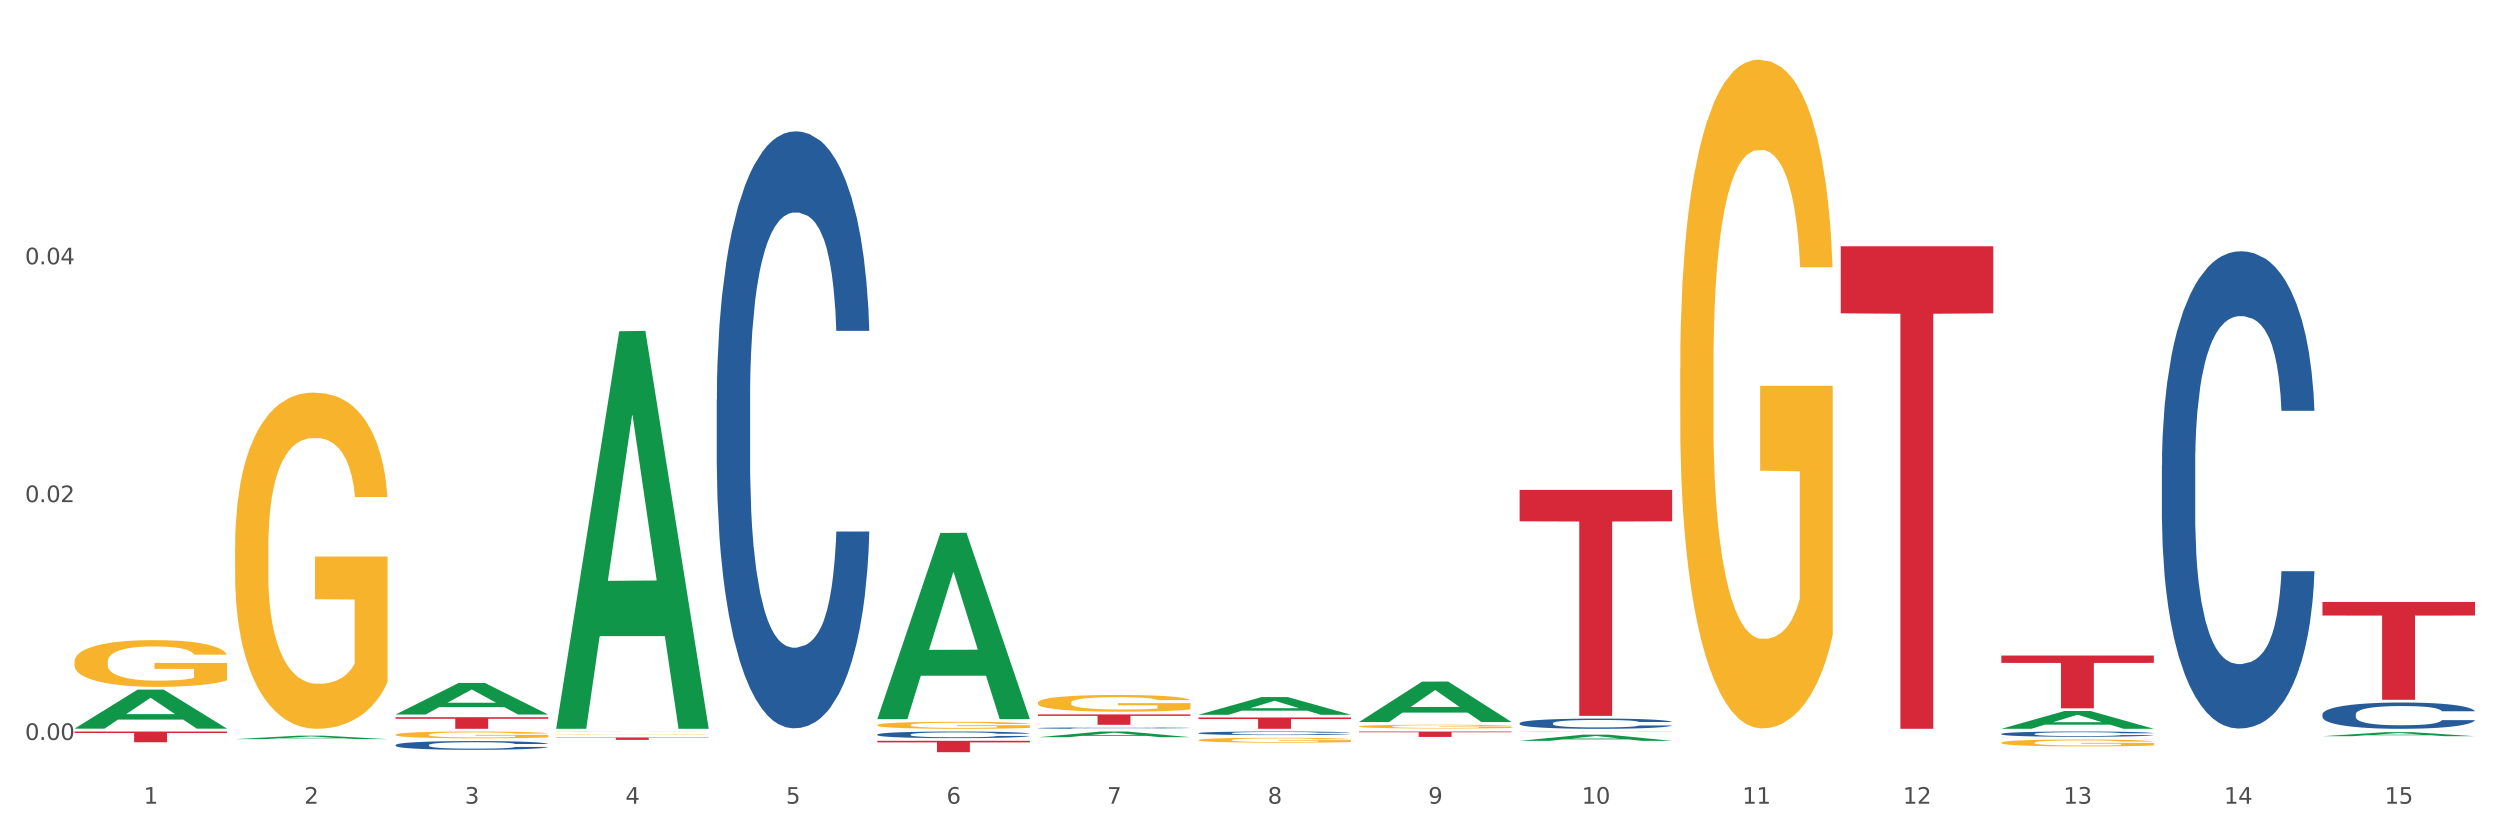 <?xml version="1.0" encoding="utf-8" standalone="no"?>
<!DOCTYPE svg PUBLIC "-//W3C//DTD SVG 1.1//EN"
  "http://www.w3.org/Graphics/SVG/1.1/DTD/svg11.dtd">
<svg xmlns:xlink="http://www.w3.org/1999/xlink" width="1080pt" height="360pt" viewBox="0 0 1080 360" xmlns="http://www.w3.org/2000/svg" version="1.1">
 <rect x="0" y="0" width="1080" height="360" fill="#333333" stroke="none"/>
 <defs>
  <style type="text/css">*{stroke-linejoin: round; stroke-linecap: butt}</style>
 </defs>
 <g id="figure_1">
  <g id="patch_1">
   <path d="M 0 360 
L 1080 360 
L 1080 0 
L 0 0 
z
" style="fill: #ffffff; stroke: #ffffff; stroke-linejoin: miter"/>
  </g>
  <g id="axes_1">
   <g id="matplotlib.axis_1">
    <g id="xtick_1">
     <g id="text_1">
      <!-- 1 -->
      <g style="fill: #4d4d4d" transform="translate(62.07 347.204) scale(0.096 -0.096)">
       <defs>
        <path id="DejaVuSans-31" d="M 794 531 
L 1825 531 
L 1825 4091 
L 703 3866 
L 703 4441 
L 1819 4666 
L 2450 4666 
L 2450 531 
L 3481 531 
L 3481 0 
L 794 0 
L 794 531 
z
" transform="scale(0.016)"/>
       </defs>
       <use xlink:href="#DejaVuSans-31"/>
      </g>
     </g>
    </g>
    <g id="xtick_2">
     <g id="text_2">
      <!-- 2 -->
      <g style="fill: #4d4d4d" transform="translate(131.436 347.204) scale(0.096 -0.096)">
       <defs>
        <path id="DejaVuSans-32" d="M 1228 531 
L 3431 531 
L 3431 0 
L 469 0 
L 469 531 
Q 828 903 1448 1529 
Q 2069 2156 2228 2338 
Q 2531 2678 2651 2914 
Q 2772 3150 2772 3378 
Q 2772 3750 2511 3984 
Q 2250 4219 1831 4219 
Q 1534 4219 1204 4116 
Q 875 4013 500 3803 
L 500 4441 
Q 881 4594 1212 4672 
Q 1544 4750 1819 4750 
Q 2544 4750 2975 4387 
Q 3406 4025 3406 3419 
Q 3406 3131 3298 2873 
Q 3191 2616 2906 2266 
Q 2828 2175 2409 1742 
Q 1991 1309 1228 531 
z
" transform="scale(0.016)"/>
       </defs>
       <use xlink:href="#DejaVuSans-32"/>
      </g>
     </g>
    </g>
    <g id="xtick_3">
     <g id="text_3">
      <!-- 3 -->
      <g style="fill: #4d4d4d" transform="translate(200.802 347.204) scale(0.096 -0.096)">
       <defs>
        <path id="DejaVuSans-33" d="M 2597 2516 
Q 3050 2419 3304 2112 
Q 3559 1806 3559 1356 
Q 3559 666 3084 287 
Q 2609 -91 1734 -91 
Q 1441 -91 1130 -33 
Q 819 25 488 141 
L 488 750 
Q 750 597 1062 519 
Q 1375 441 1716 441 
Q 2309 441 2620 675 
Q 2931 909 2931 1356 
Q 2931 1769 2642 2001 
Q 2353 2234 1838 2234 
L 1294 2234 
L 1294 2753 
L 1863 2753 
Q 2328 2753 2575 2939 
Q 2822 3125 2822 3475 
Q 2822 3834 2567 4026 
Q 2313 4219 1838 4219 
Q 1578 4219 1281 4162 
Q 984 4106 628 3988 
L 628 4550 
Q 988 4650 1302 4700 
Q 1616 4750 1894 4750 
Q 2613 4750 3031 4423 
Q 3450 4097 3450 3541 
Q 3450 3153 3228 2886 
Q 3006 2619 2597 2516 
z
" transform="scale(0.016)"/>
       </defs>
       <use xlink:href="#DejaVuSans-33"/>
      </g>
     </g>
    </g>
    <g id="xtick_4">
     <g id="text_4">
      <!-- 4 -->
      <g style="fill: #4d4d4d" transform="translate(270.169 347.204) scale(0.096 -0.096)">
       <defs>
        <path id="DejaVuSans-34" d="M 2419 4116 
L 825 1625 
L 2419 1625 
L 2419 4116 
z
M 2253 4666 
L 3047 4666 
L 3047 1625 
L 3713 1625 
L 3713 1100 
L 3047 1100 
L 3047 0 
L 2419 0 
L 2419 1100 
L 313 1100 
L 313 1709 
L 2253 4666 
z
" transform="scale(0.016)"/>
       </defs>
       <use xlink:href="#DejaVuSans-34"/>
      </g>
     </g>
    </g>
    <g id="xtick_5">
     <g id="text_5">
      <!-- 5 -->
      <g style="fill: #4d4d4d" transform="translate(339.535 347.204) scale(0.096 -0.096)">
       <defs>
        <path id="DejaVuSans-35" d="M 691 4666 
L 3169 4666 
L 3169 4134 
L 1269 4134 
L 1269 2991 
Q 1406 3038 1543 3061 
Q 1681 3084 1819 3084 
Q 2600 3084 3056 2656 
Q 3513 2228 3513 1497 
Q 3513 744 3044 326 
Q 2575 -91 1722 -91 
Q 1428 -91 1123 -41 
Q 819 9 494 109 
L 494 744 
Q 775 591 1075 516 
Q 1375 441 1709 441 
Q 2250 441 2565 725 
Q 2881 1009 2881 1497 
Q 2881 1984 2565 2268 
Q 2250 2553 1709 2553 
Q 1456 2553 1204 2497 
Q 953 2441 691 2322 
L 691 4666 
z
" transform="scale(0.016)"/>
       </defs>
       <use xlink:href="#DejaVuSans-35"/>
      </g>
     </g>
    </g>
    <g id="xtick_6">
     <g id="text_6">
      <!-- 6 -->
      <g style="fill: #4d4d4d" transform="translate(408.901 347.204) scale(0.096 -0.096)">
       <defs>
        <path id="DejaVuSans-36" d="M 2113 2584 
Q 1688 2584 1439 2293 
Q 1191 2003 1191 1497 
Q 1191 994 1439 701 
Q 1688 409 2113 409 
Q 2538 409 2786 701 
Q 3034 994 3034 1497 
Q 3034 2003 2786 2293 
Q 2538 2584 2113 2584 
z
M 3366 4563 
L 3366 3988 
Q 3128 4100 2886 4159 
Q 2644 4219 2406 4219 
Q 1781 4219 1451 3797 
Q 1122 3375 1075 2522 
Q 1259 2794 1537 2939 
Q 1816 3084 2150 3084 
Q 2853 3084 3261 2657 
Q 3669 2231 3669 1497 
Q 3669 778 3244 343 
Q 2819 -91 2113 -91 
Q 1303 -91 875 529 
Q 447 1150 447 2328 
Q 447 3434 972 4092 
Q 1497 4750 2381 4750 
Q 2619 4750 2861 4703 
Q 3103 4656 3366 4563 
z
" transform="scale(0.016)"/>
       </defs>
       <use xlink:href="#DejaVuSans-36"/>
      </g>
     </g>
    </g>
    <g id="xtick_7">
     <g id="text_7">
      <!-- 7 -->
      <g style="fill: #4d4d4d" transform="translate(478.267 347.204) scale(0.096 -0.096)">
       <defs>
        <path id="DejaVuSans-37" d="M 525 4666 
L 3525 4666 
L 3525 4397 
L 1831 0 
L 1172 0 
L 2766 4134 
L 525 4134 
L 525 4666 
z
" transform="scale(0.016)"/>
       </defs>
       <use xlink:href="#DejaVuSans-37"/>
      </g>
     </g>
    </g>
    <g id="xtick_8">
     <g id="text_8">
      <!-- 8 -->
      <g style="fill: #4d4d4d" transform="translate(547.634 347.204) scale(0.096 -0.096)">
       <defs>
        <path id="DejaVuSans-38" d="M 2034 2216 
Q 1584 2216 1326 1975 
Q 1069 1734 1069 1313 
Q 1069 891 1326 650 
Q 1584 409 2034 409 
Q 2484 409 2743 651 
Q 3003 894 3003 1313 
Q 3003 1734 2745 1975 
Q 2488 2216 2034 2216 
z
M 1403 2484 
Q 997 2584 770 2862 
Q 544 3141 544 3541 
Q 544 4100 942 4425 
Q 1341 4750 2034 4750 
Q 2731 4750 3128 4425 
Q 3525 4100 3525 3541 
Q 3525 3141 3298 2862 
Q 3072 2584 2669 2484 
Q 3125 2378 3379 2068 
Q 3634 1759 3634 1313 
Q 3634 634 3220 271 
Q 2806 -91 2034 -91 
Q 1263 -91 848 271 
Q 434 634 434 1313 
Q 434 1759 690 2068 
Q 947 2378 1403 2484 
z
M 1172 3481 
Q 1172 3119 1398 2916 
Q 1625 2713 2034 2713 
Q 2441 2713 2670 2916 
Q 2900 3119 2900 3481 
Q 2900 3844 2670 4047 
Q 2441 4250 2034 4250 
Q 1625 4250 1398 4047 
Q 1172 3844 1172 3481 
z
" transform="scale(0.016)"/>
       </defs>
       <use xlink:href="#DejaVuSans-38"/>
      </g>
     </g>
    </g>
    <g id="xtick_9">
     <g id="text_9">
      <!-- 9 -->
      <g style="fill: #4d4d4d" transform="translate(617 347.204) scale(0.096 -0.096)">
       <defs>
        <path id="DejaVuSans-39" d="M 703 97 
L 703 672 
Q 941 559 1184 500 
Q 1428 441 1663 441 
Q 2288 441 2617 861 
Q 2947 1281 2994 2138 
Q 2813 1869 2534 1725 
Q 2256 1581 1919 1581 
Q 1219 1581 811 2004 
Q 403 2428 403 3163 
Q 403 3881 828 4315 
Q 1253 4750 1959 4750 
Q 2769 4750 3195 4129 
Q 3622 3509 3622 2328 
Q 3622 1225 3098 567 
Q 2575 -91 1691 -91 
Q 1453 -91 1209 -44 
Q 966 3 703 97 
z
M 1959 2075 
Q 2384 2075 2632 2365 
Q 2881 2656 2881 3163 
Q 2881 3666 2632 3958 
Q 2384 4250 1959 4250 
Q 1534 4250 1286 3958 
Q 1038 3666 1038 3163 
Q 1038 2656 1286 2365 
Q 1534 2075 1959 2075 
z
" transform="scale(0.016)"/>
       </defs>
       <use xlink:href="#DejaVuSans-39"/>
      </g>
     </g>
    </g>
    <g id="xtick_10">
     <g id="text_10">
      <!-- 10 -->
      <g style="fill: #4d4d4d" transform="translate(683.312 347.204) scale(0.096 -0.096)">
       <defs>
        <path id="DejaVuSans-30" d="M 2034 4250 
Q 1547 4250 1301 3770 
Q 1056 3291 1056 2328 
Q 1056 1369 1301 889 
Q 1547 409 2034 409 
Q 2525 409 2770 889 
Q 3016 1369 3016 2328 
Q 3016 3291 2770 3770 
Q 2525 4250 2034 4250 
z
M 2034 4750 
Q 2819 4750 3233 4129 
Q 3647 3509 3647 2328 
Q 3647 1150 3233 529 
Q 2819 -91 2034 -91 
Q 1250 -91 836 529 
Q 422 1150 422 2328 
Q 422 3509 836 4129 
Q 1250 4750 2034 4750 
z
" transform="scale(0.016)"/>
       </defs>
       <use xlink:href="#DejaVuSans-31"/>
       <use xlink:href="#DejaVuSans-30" transform="translate(63.623 0)"/>
      </g>
     </g>
    </g>
    <g id="xtick_11">
     <g id="text_11">
      <!-- 11 -->
      <g style="fill: #4d4d4d" transform="translate(752.678 347.204) scale(0.096 -0.096)">
       <use xlink:href="#DejaVuSans-31"/>
       <use xlink:href="#DejaVuSans-31" transform="translate(63.623 0)"/>
      </g>
     </g>
    </g>
    <g id="xtick_12">
     <g id="text_12">
      <!-- 12 -->
      <g style="fill: #4d4d4d" transform="translate(822.044 347.204) scale(0.096 -0.096)">
       <use xlink:href="#DejaVuSans-31"/>
       <use xlink:href="#DejaVuSans-32" transform="translate(63.623 0)"/>
      </g>
     </g>
    </g>
    <g id="xtick_13">
     <g id="text_13">
      <!-- 13 -->
      <g style="fill: #4d4d4d" transform="translate(891.411 347.204) scale(0.096 -0.096)">
       <use xlink:href="#DejaVuSans-31"/>
       <use xlink:href="#DejaVuSans-33" transform="translate(63.623 0)"/>
      </g>
     </g>
    </g>
    <g id="xtick_14">
     <g id="text_14">
      <!-- 14 -->
      <g style="fill: #4d4d4d" transform="translate(960.777 347.204) scale(0.096 -0.096)">
       <use xlink:href="#DejaVuSans-31"/>
       <use xlink:href="#DejaVuSans-34" transform="translate(63.623 0)"/>
      </g>
     </g>
    </g>
    <g id="xtick_15">
     <g id="text_15">
      <!-- 15 -->
      <g style="fill: #4d4d4d" transform="translate(1030.143 347.204) scale(0.096 -0.096)">
       <use xlink:href="#DejaVuSans-31"/>
       <use xlink:href="#DejaVuSans-35" transform="translate(63.623 0)"/>
      </g>
     </g>
    </g>
    <g id="xtick_16"/>
    <g id="xtick_17"/>
    <g id="xtick_18"/>
    <g id="xtick_19"/>
    <g id="xtick_20"/>
    <g id="xtick_21"/>
    <g id="xtick_22"/>
    <g id="xtick_23"/>
    <g id="xtick_24"/>
    <g id="xtick_25"/>
    <g id="xtick_26"/>
    <g id="xtick_27"/>
    <g id="xtick_28"/>
    <g id="xtick_29"/>
   </g>
   <g id="matplotlib.axis_2">
    <g id="ytick_1">
     <g id="text_16">
      <!-- 0.00 -->
      <g style="fill: #4d4d4d" transform="translate(10.8 319.656) scale(0.096 -0.096)">
       <defs>
        <path id="DejaVuSans-2e" d="M 684 794 
L 1344 794 
L 1344 0 
L 684 0 
L 684 794 
z
" transform="scale(0.016)"/>
       </defs>
       <use xlink:href="#DejaVuSans-30"/>
       <use xlink:href="#DejaVuSans-2e" transform="translate(63.623 0)"/>
       <use xlink:href="#DejaVuSans-30" transform="translate(95.41 0)"/>
       <use xlink:href="#DejaVuSans-30" transform="translate(159.033 0)"/>
      </g>
     </g>
    </g>
    <g id="ytick_2">
     <g id="text_17">
      <!-- 0.02 -->
      <g style="fill: #4d4d4d" transform="translate(10.8 216.918) scale(0.096 -0.096)">
       <use xlink:href="#DejaVuSans-30"/>
       <use xlink:href="#DejaVuSans-2e" transform="translate(63.623 0)"/>
       <use xlink:href="#DejaVuSans-30" transform="translate(95.41 0)"/>
       <use xlink:href="#DejaVuSans-32" transform="translate(159.033 0)"/>
      </g>
     </g>
    </g>
    <g id="ytick_3">
     <g id="text_18">
      <!-- 0.04 -->
      <g style="fill: #4d4d4d" transform="translate(10.8 114.18) scale(0.096 -0.096)">
       <use xlink:href="#DejaVuSans-30"/>
       <use xlink:href="#DejaVuSans-2e" transform="translate(63.623 0)"/>
       <use xlink:href="#DejaVuSans-30" transform="translate(95.41 0)"/>
       <use xlink:href="#DejaVuSans-34" transform="translate(159.033 0)"/>
      </g>
     </g>
    </g>
    <g id="ytick_4"/>
    <g id="ytick_5"/>
    <g id="ytick_6"/>
   </g>
   <g id="PolyCollection_1">
    <path d="M 32.175 314.755 
L 32.243 314.739 
L 59.417 297.916 
L 70.695 297.9 
L 98.073 314.787 
L 85.029 314.787 
L 79.119 310.855 
L 51.061 310.855 
L 50.857 310.918 
L 45.151 314.787 
L 32.175 314.787 
L 32.175 314.755 
L 54.594 308.508 
L 75.586 308.492 
L 65.192 301.5 
L 65.056 301.468 
L 64.92 301.516 
L 54.526 308.492 
L 54.594 308.508 
L 32.175 314.755 
z
" clip-path="url(#p13036ead30)" style="fill: #109648"/>
    <path d="M 795.203 106.382 
L 861.101 106.382 
L 861.101 135.352 
L 835.179 135.548 
L 835.179 314.847 
L 820.969 314.847 
L 820.969 135.548 
L 795.203 135.352 
L 795.203 106.578 
L 795.203 106.382 
z
" clip-path="url(#p13036ead30)" style="fill: #d62839"/>
    <path d="M 656.471 211.634 
L 722.369 211.634 
L 722.369 225.201 
L 696.447 225.293 
L 696.447 309.264 
L 682.237 309.264 
L 682.237 225.293 
L 656.471 225.201 
L 656.471 211.726 
L 656.471 211.634 
z
" clip-path="url(#p13036ead30)" style="fill: #d62839"/>
    <path d="M 587.105 316.008 
L 653.003 316.008 
L 653.003 316.333 
L 627.081 316.335 
L 627.081 318.343 
L 612.871 318.343 
L 612.871 316.335 
L 587.105 316.333 
L 587.105 316.011 
L 587.105 316.008 
z
" clip-path="url(#p13036ead30)" style="fill: #d62839"/>
    <path d="M 517.739 309.944 
L 583.636 309.944 
L 583.636 310.625 
L 557.715 310.63 
L 557.715 314.847 
L 543.504 314.847 
L 543.504 310.63 
L 517.739 310.625 
L 517.739 309.949 
L 517.739 309.944 
z
" clip-path="url(#p13036ead30)" style="fill: #d62839"/>
    <path d="M 448.372 308.622 
L 514.27 308.622 
L 514.27 309.244 
L 488.348 309.249 
L 488.348 313.101 
L 474.138 313.101 
L 474.138 309.249 
L 448.372 309.244 
L 448.372 308.626 
L 448.372 308.622 
z
" clip-path="url(#p13036ead30)" style="fill: #d62839"/>
    <path d="M 32.175 285.874 
L 32.253 285.856 
L 32.253 285.191 
L 32.408 284.62 
L 33.186 283.236 
L 34.353 282.092 
L 35.209 281.484 
L 36.065 280.985 
L 37.076 280.487 
L 38.321 279.971 
L 40.578 279.215 
L 41.978 278.827 
L 43.69 278.421 
L 46.802 277.831 
L 49.058 277.499 
L 51.392 277.222 
L 55.204 276.89 
L 57.694 276.743 
L 60.339 276.632 
L 63.529 276.558 
L 65.941 276.54 
L 71.231 276.595 
L 75.744 276.761 
L 77.922 276.89 
L 80.723 277.112 
L 82.201 277.259 
L 84.613 277.554 
L 87.103 277.942 
L 88.815 278.274 
L 91.382 278.901 
L 93.327 279.528 
L 95.116 280.303 
L 96.05 280.838 
L 96.75 281.336 
L 97.373 281.908 
L 97.995 282.812 
L 83.991 282.812 
L 83.446 282.166 
L 82.59 281.557 
L 81.346 280.967 
L 80.256 280.598 
L 78.389 280.137 
L 76.677 279.842 
L 74.888 279.62 
L 72.71 279.436 
L 70.998 279.344 
L 68.586 279.27 
L 63.84 279.288 
L 60.65 279.436 
L 58.472 279.62 
L 57.071 279.786 
L 55.827 279.971 
L 54.426 280.229 
L 52.792 280.617 
L 51.625 280.967 
L 50.458 281.41 
L 49.525 281.852 
L 48.669 282.369 
L 47.969 282.922 
L 47.424 283.494 
L 46.957 284.195 
L 46.568 285.357 
L 46.568 287.885 
L 46.724 288.457 
L 47.113 289.213 
L 47.58 289.785 
L 48.358 290.467 
L 49.058 290.929 
L 50.381 291.593 
L 51.859 292.146 
L 53.026 292.497 
L 54.193 292.792 
L 56.216 293.198 
L 58.472 293.53 
L 60.417 293.733 
L 63.062 293.917 
L 64.852 293.991 
L 66.408 294.028 
L 70.22 294.028 
L 72.943 293.972 
L 75.977 293.843 
L 78.311 293.677 
L 80.256 293.474 
L 82.435 293.142 
L 83.835 292.829 
L 83.835 288.973 
L 66.719 288.955 
L 66.719 286.391 
L 98.073 286.391 
L 98.073 293.917 
L 96.75 294.304 
L 95.272 294.655 
L 93.716 294.968 
L 91.382 295.356 
L 88.581 295.725 
L 86.091 295.983 
L 83.446 296.204 
L 80.334 296.407 
L 76.288 296.592 
L 73.799 296.666 
L 70.687 296.721 
L 67.03 296.739 
L 63.84 296.703 
L 60.728 296.61 
L 57.461 296.444 
L 54.271 296.204 
L 51.859 295.965 
L 49.447 295.669 
L 46.879 295.282 
L 44.857 294.913 
L 43.301 294.581 
L 41.589 294.157 
L 39.722 293.603 
L 38.321 293.105 
L 37.076 292.589 
L 35.754 291.925 
L 34.82 291.353 
L 33.887 290.633 
L 33.342 290.098 
L 32.72 289.268 
L 32.253 288.106 
L 32.175 285.874 
z
" clip-path="url(#p13036ead30)" style="fill: #f7b32b"/>
    <path d="M 240.274 318.571 
L 306.172 318.571 
L 306.172 318.718 
L 280.25 318.719 
L 280.25 319.633 
L 266.039 319.633 
L 266.039 318.719 
L 240.274 318.718 
L 240.274 318.572 
L 240.274 318.571 
z
" clip-path="url(#p13036ead30)" style="fill: #d62839"/>
    <path d="M 170.907 309.828 
L 236.805 309.828 
L 236.805 310.526 
L 210.883 310.53 
L 210.883 314.847 
L 196.673 314.847 
L 196.673 310.53 
L 170.907 310.526 
L 170.907 309.833 
L 170.907 309.828 
z
" clip-path="url(#p13036ead30)" style="fill: #d62839"/>
    <path d="M 32.175 316.008 
L 98.073 316.008 
L 98.073 316.655 
L 72.151 316.66 
L 72.151 320.664 
L 57.941 320.664 
L 57.941 316.66 
L 32.175 316.655 
L 32.175 316.013 
L 32.175 316.008 
z
" clip-path="url(#p13036ead30)" style="fill: #d62839"/>
    <path d="M 170.907 321.831 
L 170.985 321.827 
L 170.985 321.73 
L 171.219 321.599 
L 172.076 321.356 
L 173.166 321.172 
L 175.036 320.957 
L 176.048 320.867 
L 177.373 320.767 
L 180.099 320.604 
L 183.215 320.465 
L 185.396 320.389 
L 187.031 320.341 
L 190.692 320.254 
L 192.796 320.216 
L 194.977 320.185 
L 196.846 320.164 
L 199.962 320.14 
L 202.454 320.129 
L 205.336 320.126 
L 207.751 320.129 
L 210.945 320.143 
L 215.618 320.185 
L 217.41 320.209 
L 219.825 320.25 
L 222.317 320.306 
L 224.342 320.361 
L 226.679 320.441 
L 229.094 320.545 
L 231.431 320.677 
L 233.066 320.798 
L 234.391 320.926 
L 235.559 321.082 
L 236.416 321.252 
L 236.805 321.394 
L 222.551 321.394 
L 222.161 321.266 
L 221.382 321.127 
L 220.604 321.034 
L 219.747 320.957 
L 218.422 320.871 
L 217.254 320.815 
L 215.307 320.75 
L 213.515 320.708 
L 212.035 320.684 
L 210.244 320.663 
L 206.427 320.642 
L 203.701 320.642 
L 201.987 320.649 
L 199.884 320.666 
L 198.092 320.691 
L 195.989 320.732 
L 194.353 320.777 
L 192.718 320.836 
L 191.783 320.878 
L 190.381 320.954 
L 189.446 321.016 
L 188.2 321.124 
L 187.499 321.2 
L 186.252 321.398 
L 185.707 321.543 
L 185.474 321.644 
L 185.318 321.755 
L 185.318 322.295 
L 185.785 322.538 
L 186.175 322.642 
L 186.798 322.76 
L 187.966 322.912 
L 189.68 323.061 
L 191.471 323.168 
L 192.951 323.234 
L 194.353 323.283 
L 195.755 323.321 
L 197.469 323.356 
L 198.871 323.376 
L 200.974 323.397 
L 203.467 323.408 
L 205.414 323.408 
L 209.387 323.39 
L 211.178 323.373 
L 212.892 323.349 
L 214.761 323.311 
L 216.241 323.269 
L 217.098 323.238 
L 218.5 323.172 
L 219.591 323.103 
L 220.526 323.023 
L 221.149 322.954 
L 221.85 322.85 
L 222.395 322.732 
L 222.551 322.669 
L 236.805 322.669 
L 236.494 322.794 
L 235.949 322.916 
L 234.858 323.078 
L 234.001 323.172 
L 232.677 323.286 
L 231.275 323.383 
L 229.328 323.491 
L 227.536 323.57 
L 225.667 323.64 
L 223.641 323.702 
L 219.98 323.789 
L 218.656 323.813 
L 215.852 323.855 
L 213.671 323.879 
L 210.477 323.903 
L 207.206 323.917 
L 203.779 323.921 
L 200.741 323.914 
L 197.391 323.893 
L 195.288 323.872 
L 192.951 323.841 
L 190.225 323.792 
L 187.655 323.733 
L 185.24 323.664 
L 182.981 323.584 
L 180.878 323.494 
L 178.152 323.345 
L 176.126 323.2 
L 174.646 323.065 
L 173.634 322.95 
L 172.621 322.805 
L 172.076 322.704 
L 171.219 322.462 
L 170.907 322.236 
L 170.907 321.831 
z
" clip-path="url(#p13036ead30)" style="fill: #255c99"/>
    <path d="M 240.274 316.039 
L 240.352 316.039 
L 240.352 316.037 
L 240.585 316.035 
L 241.442 316.03 
L 242.533 316.027 
L 244.402 316.023 
L 245.415 316.022 
L 246.739 316.02 
L 249.465 316.017 
L 252.581 316.014 
L 254.762 316.013 
L 256.398 316.012 
L 260.059 316.011 
L 262.162 316.01 
L 264.343 316.009 
L 266.212 316.009 
L 269.328 316.009 
L 271.821 316.008 
L 274.703 316.008 
L 277.117 316.008 
L 280.311 316.009 
L 284.985 316.009 
L 286.776 316.01 
L 289.191 316.011 
L 291.683 316.012 
L 293.709 316.013 
L 296.045 316.014 
L 298.46 316.016 
L 300.797 316.018 
L 302.433 316.02 
L 303.757 316.023 
L 304.925 316.025 
L 305.782 316.028 
L 306.172 316.031 
L 291.917 316.031 
L 291.528 316.029 
L 290.749 316.026 
L 289.97 316.025 
L 289.113 316.023 
L 287.789 316.022 
L 286.62 316.021 
L 284.673 316.019 
L 282.881 316.019 
L 281.401 316.018 
L 279.61 316.018 
L 275.793 316.018 
L 273.067 316.018 
L 271.353 316.018 
L 269.25 316.018 
L 267.458 316.018 
L 265.355 316.019 
L 263.72 316.02 
L 262.084 316.021 
L 261.149 316.022 
L 259.747 316.023 
L 258.812 316.024 
L 257.566 316.026 
L 256.865 316.027 
L 255.619 316.031 
L 255.073 316.034 
L 254.84 316.035 
L 254.684 316.037 
L 254.684 316.047 
L 255.151 316.051 
L 255.541 316.053 
L 256.164 316.055 
L 257.332 316.058 
L 259.046 316.061 
L 260.838 316.063 
L 262.318 316.064 
L 263.72 316.065 
L 265.122 316.065 
L 266.835 316.066 
L 268.237 316.066 
L 270.341 316.067 
L 272.833 316.067 
L 274.78 316.067 
L 278.753 316.067 
L 280.545 316.066 
L 282.258 316.066 
L 284.128 316.065 
L 285.608 316.064 
L 286.465 316.064 
L 287.867 316.063 
L 288.957 316.061 
L 289.892 316.06 
L 290.515 316.059 
L 291.216 316.057 
L 291.761 316.055 
L 291.917 316.054 
L 306.172 316.054 
L 305.86 316.056 
L 305.315 316.058 
L 304.224 316.061 
L 303.367 316.063 
L 302.043 316.065 
L 300.641 316.066 
L 298.694 316.068 
L 296.902 316.07 
L 295.033 316.071 
L 293.008 316.072 
L 289.347 316.074 
L 288.022 316.074 
L 285.218 316.075 
L 283.037 316.075 
L 279.844 316.076 
L 276.572 316.076 
L 273.145 316.076 
L 270.107 316.076 
L 266.757 316.075 
L 264.654 316.075 
L 262.318 316.075 
L 259.591 316.074 
L 257.021 316.073 
L 254.606 316.071 
L 252.347 316.07 
L 250.244 316.068 
L 247.518 316.066 
L 245.493 316.063 
L 244.013 316.061 
L 243 316.059 
L 241.987 316.056 
L 241.442 316.054 
L 240.585 316.05 
L 240.274 316.046 
L 240.274 316.039 
z
" clip-path="url(#p13036ead30)" style="fill: #255c99"/>
    <path d="M 309.64 172.619 
L 309.718 172.384 
L 309.718 165.789 
L 309.951 156.839 
L 310.808 140.352 
L 311.899 127.869 
L 313.768 113.266 
L 314.781 107.142 
L 316.105 100.312 
L 318.831 89.242 
L 321.947 79.821 
L 324.128 74.639 
L 325.764 71.342 
L 329.425 65.454 
L 331.528 62.863 
L 333.709 60.743 
L 335.578 59.33 
L 338.694 57.681 
L 341.187 56.975 
L 344.069 56.739 
L 346.484 56.975 
L 349.677 57.917 
L 354.351 60.743 
L 356.142 62.392 
L 358.557 65.218 
L 361.05 68.987 
L 363.075 72.755 
L 365.412 78.172 
L 367.826 85.238 
L 370.163 94.188 
L 371.799 102.432 
L 373.123 111.146 
L 374.291 121.745 
L 375.148 133.286 
L 375.538 142.943 
L 361.283 142.943 
L 360.894 134.228 
L 360.115 124.807 
L 359.336 118.448 
L 358.479 113.266 
L 357.155 107.378 
L 355.987 103.609 
L 354.039 99.134 
L 352.248 96.308 
L 350.768 94.659 
L 348.976 93.246 
L 345.159 91.833 
L 342.433 91.833 
L 340.719 92.304 
L 338.616 93.482 
L 336.825 95.13 
L 334.722 97.957 
L 333.086 101.019 
L 331.45 105.023 
L 330.515 107.849 
L 329.113 113.03 
L 328.179 117.27 
L 326.932 124.571 
L 326.231 129.753 
L 324.985 143.178 
L 324.44 153.07 
L 324.206 159.901 
L 324.05 167.438 
L 324.05 204.18 
L 324.518 220.667 
L 324.907 227.733 
L 325.53 235.741 
L 326.699 246.104 
L 328.412 256.232 
L 330.204 263.533 
L 331.684 268.008 
L 333.086 271.306 
L 334.488 273.897 
L 336.202 276.252 
L 337.604 277.665 
L 339.707 279.078 
L 342.199 279.785 
L 344.147 279.785 
L 348.119 278.607 
L 349.911 277.43 
L 351.624 275.781 
L 353.494 273.19 
L 354.974 270.364 
L 355.831 268.244 
L 357.233 263.769 
L 358.323 259.058 
L 359.258 253.641 
L 359.881 248.931 
L 360.582 241.865 
L 361.127 233.857 
L 361.283 229.617 
L 375.538 229.617 
L 375.226 238.096 
L 374.681 246.34 
L 373.59 257.41 
L 372.734 263.769 
L 371.409 271.541 
L 370.007 278.136 
L 368.06 285.438 
L 366.268 290.855 
L 364.399 295.565 
L 362.374 299.805 
L 358.713 305.693 
L 357.389 307.342 
L 354.584 310.168 
L 352.403 311.817 
L 349.21 313.465 
L 345.938 314.408 
L 342.511 314.643 
L 339.473 314.172 
L 336.124 312.759 
L 334.021 311.346 
L 331.684 309.226 
L 328.957 305.929 
L 326.387 301.925 
L 323.972 297.214 
L 321.713 291.797 
L 319.61 285.673 
L 316.884 275.545 
L 314.859 265.653 
L 313.379 256.467 
L 312.366 248.695 
L 311.354 238.803 
L 310.808 231.973 
L 309.951 215.485 
L 309.64 200.176 
L 309.64 172.619 
z
" clip-path="url(#p13036ead30)" style="fill: #255c99"/>
    <path d="M 379.006 317.298 
L 379.084 317.295 
L 379.084 317.222 
L 379.318 317.122 
L 380.175 316.939 
L 381.265 316.8 
L 383.134 316.637 
L 384.147 316.569 
L 385.471 316.493 
L 388.198 316.37 
L 391.313 316.265 
L 393.494 316.208 
L 395.13 316.171 
L 398.791 316.105 
L 400.894 316.076 
L 403.075 316.053 
L 404.945 316.037 
L 408.06 316.019 
L 410.553 316.011 
L 413.435 316.008 
L 415.85 316.011 
L 419.043 316.021 
L 423.717 316.053 
L 425.509 316.071 
L 427.923 316.103 
L 430.416 316.145 
L 432.441 316.187 
L 434.778 316.247 
L 437.193 316.325 
L 439.529 316.425 
L 441.165 316.517 
L 442.489 316.614 
L 443.658 316.732 
L 444.515 316.86 
L 444.904 316.968 
L 430.65 316.968 
L 430.26 316.871 
L 429.481 316.766 
L 428.702 316.695 
L 427.845 316.637 
L 426.521 316.572 
L 425.353 316.53 
L 423.405 316.48 
L 421.614 316.449 
L 420.134 316.43 
L 418.342 316.415 
L 414.526 316.399 
L 411.799 316.399 
L 410.086 316.404 
L 407.982 316.417 
L 406.191 316.436 
L 404.088 316.467 
L 402.452 316.501 
L 400.816 316.546 
L 399.882 316.577 
L 398.479 316.635 
L 397.545 316.682 
L 396.298 316.763 
L 395.597 316.821 
L 394.351 316.97 
L 393.806 317.08 
L 393.572 317.156 
L 393.416 317.24 
L 393.416 317.649 
L 393.884 317.833 
L 394.273 317.911 
L 394.896 318 
L 396.065 318.116 
L 397.778 318.228 
L 399.57 318.31 
L 401.05 318.359 
L 402.452 318.396 
L 403.854 318.425 
L 405.568 318.451 
L 406.97 318.467 
L 409.073 318.483 
L 411.566 318.49 
L 413.513 318.49 
L 417.485 318.477 
L 419.277 318.464 
L 420.991 318.446 
L 422.86 318.417 
L 424.34 318.386 
L 425.197 318.362 
L 426.599 318.312 
L 427.69 318.26 
L 428.624 318.2 
L 429.247 318.147 
L 429.948 318.068 
L 430.494 317.979 
L 430.65 317.932 
L 444.904 317.932 
L 444.592 318.027 
L 444.047 318.118 
L 442.957 318.241 
L 442.1 318.312 
L 440.776 318.399 
L 439.374 318.472 
L 437.426 318.553 
L 435.635 318.614 
L 433.765 318.666 
L 431.74 318.713 
L 428.079 318.779 
L 426.755 318.797 
L 423.951 318.829 
L 421.77 318.847 
L 418.576 318.865 
L 415.304 318.876 
L 411.877 318.878 
L 408.839 318.873 
L 405.49 318.857 
L 403.387 318.842 
L 401.05 318.818 
L 398.324 318.781 
L 395.753 318.737 
L 393.339 318.684 
L 391.08 318.624 
L 388.976 318.556 
L 386.25 318.443 
L 384.225 318.333 
L 382.745 318.231 
L 381.732 318.144 
L 380.72 318.034 
L 380.175 317.958 
L 379.318 317.775 
L 379.006 317.605 
L 379.006 317.298 
z
" clip-path="url(#p13036ead30)" style="fill: #255c99"/>
    <path d="M 448.372 314.525 
L 448.45 314.524 
L 448.45 314.509 
L 448.684 314.489 
L 449.541 314.452 
L 450.631 314.423 
L 452.501 314.39 
L 453.513 314.376 
L 454.837 314.361 
L 457.564 314.336 
L 460.679 314.314 
L 462.861 314.303 
L 464.496 314.295 
L 468.157 314.282 
L 470.26 314.276 
L 472.441 314.271 
L 474.311 314.268 
L 477.427 314.264 
L 479.919 314.262 
L 482.801 314.262 
L 485.216 314.262 
L 488.41 314.265 
L 493.083 314.271 
L 494.875 314.275 
L 497.289 314.281 
L 499.782 314.29 
L 501.807 314.298 
L 504.144 314.311 
L 506.559 314.327 
L 508.896 314.347 
L 510.531 314.366 
L 511.856 314.385 
L 513.024 314.409 
L 513.881 314.436 
L 514.27 314.458 
L 500.016 314.458 
L 499.626 314.438 
L 498.847 314.416 
L 498.068 314.402 
L 497.212 314.39 
L 495.887 314.377 
L 494.719 314.368 
L 492.772 314.358 
L 490.98 314.352 
L 489.5 314.348 
L 487.709 314.345 
L 483.892 314.342 
L 481.165 314.342 
L 479.452 314.343 
L 477.349 314.345 
L 475.557 314.349 
L 473.454 314.355 
L 471.818 314.362 
L 470.183 314.371 
L 469.248 314.378 
L 467.846 314.39 
L 466.911 314.399 
L 465.665 314.416 
L 464.964 314.428 
L 463.717 314.458 
L 463.172 314.481 
L 462.938 314.496 
L 462.783 314.513 
L 462.783 314.597 
L 463.25 314.634 
L 463.639 314.65 
L 464.263 314.668 
L 465.431 314.692 
L 467.145 314.715 
L 468.936 314.731 
L 470.416 314.741 
L 471.818 314.749 
L 473.22 314.755 
L 474.934 314.76 
L 476.336 314.763 
L 478.439 314.767 
L 480.932 314.768 
L 482.879 314.768 
L 486.852 314.766 
L 488.643 314.763 
L 490.357 314.759 
L 492.226 314.753 
L 493.706 314.747 
L 494.563 314.742 
L 495.965 314.732 
L 497.056 314.721 
L 497.99 314.709 
L 498.614 314.698 
L 499.315 314.682 
L 499.86 314.664 
L 500.016 314.654 
L 514.27 314.654 
L 513.959 314.674 
L 513.413 314.692 
L 512.323 314.717 
L 511.466 314.732 
L 510.142 314.749 
L 508.74 314.764 
L 506.792 314.781 
L 505.001 314.793 
L 503.131 314.804 
L 501.106 314.814 
L 497.445 314.827 
L 496.121 314.831 
L 493.317 314.837 
L 491.136 314.841 
L 487.942 314.845 
L 484.671 314.847 
L 481.243 314.847 
L 478.206 314.846 
L 474.856 314.843 
L 472.753 314.84 
L 470.416 314.835 
L 467.69 314.828 
L 465.119 314.818 
L 462.705 314.808 
L 460.446 314.795 
L 458.343 314.782 
L 455.616 314.759 
L 453.591 314.736 
L 452.111 314.715 
L 451.099 314.698 
L 450.086 314.675 
L 449.541 314.66 
L 448.684 314.622 
L 448.372 314.587 
L 448.372 314.525 
z
" clip-path="url(#p13036ead30)" style="fill: #255c99"/>
    <path d="M 517.739 316.703 
L 517.816 316.702 
L 517.816 316.662 
L 518.05 316.608 
L 518.907 316.51 
L 519.997 316.435 
L 521.867 316.347 
L 522.88 316.31 
L 524.204 316.27 
L 526.93 316.203 
L 530.046 316.147 
L 532.227 316.116 
L 533.863 316.096 
L 537.523 316.061 
L 539.627 316.045 
L 541.808 316.032 
L 543.677 316.024 
L 546.793 316.014 
L 549.285 316.01 
L 552.167 316.008 
L 554.582 316.01 
L 557.776 316.015 
L 562.449 316.032 
L 564.241 316.042 
L 566.656 316.059 
L 569.148 316.082 
L 571.173 316.104 
L 573.51 316.137 
L 575.925 316.179 
L 578.262 316.233 
L 579.898 316.282 
L 581.222 316.335 
L 582.39 316.398 
L 583.247 316.467 
L 583.636 316.525 
L 569.382 316.525 
L 568.992 316.473 
L 568.214 316.416 
L 567.435 316.378 
L 566.578 316.347 
L 565.254 316.312 
L 564.085 316.289 
L 562.138 316.262 
L 560.346 316.246 
L 558.866 316.236 
L 557.075 316.227 
L 553.258 316.219 
L 550.532 316.219 
L 548.818 316.222 
L 546.715 316.229 
L 544.923 316.238 
L 542.82 316.255 
L 541.184 316.274 
L 539.549 316.298 
L 538.614 316.315 
L 537.212 316.346 
L 536.277 316.371 
L 535.031 316.415 
L 534.33 316.446 
L 533.084 316.527 
L 532.538 316.586 
L 532.305 316.627 
L 532.149 316.672 
L 532.149 316.892 
L 532.616 316.991 
L 533.006 317.033 
L 533.629 317.081 
L 534.797 317.144 
L 536.511 317.204 
L 538.302 317.248 
L 539.782 317.275 
L 541.184 317.295 
L 542.587 317.31 
L 544.3 317.324 
L 545.702 317.333 
L 547.805 317.341 
L 550.298 317.346 
L 552.245 317.346 
L 556.218 317.338 
L 558.009 317.331 
L 559.723 317.322 
L 561.593 317.306 
L 563.073 317.289 
L 563.929 317.276 
L 565.331 317.249 
L 566.422 317.221 
L 567.357 317.189 
L 567.98 317.161 
L 568.681 317.118 
L 569.226 317.07 
L 569.382 317.045 
L 583.636 317.045 
L 583.325 317.096 
L 582.78 317.145 
L 581.689 317.211 
L 580.832 317.249 
L 579.508 317.296 
L 578.106 317.336 
L 576.159 317.379 
L 574.367 317.412 
L 572.498 317.44 
L 570.472 317.466 
L 566.811 317.501 
L 565.487 317.511 
L 562.683 317.528 
L 560.502 317.538 
L 557.308 317.547 
L 554.037 317.553 
L 550.61 317.554 
L 547.572 317.552 
L 544.222 317.543 
L 542.119 317.535 
L 539.782 317.522 
L 537.056 317.502 
L 534.486 317.478 
L 532.071 317.45 
L 529.812 317.418 
L 527.709 317.381 
L 524.983 317.32 
L 522.957 317.261 
L 521.477 317.206 
L 520.465 317.159 
L 519.452 317.1 
L 518.907 317.059 
L 518.05 316.96 
L 517.739 316.868 
L 517.739 316.703 
z
" clip-path="url(#p13036ead30)" style="fill: #255c99"/>
    <path d="M 656.471 312.412 
L 656.549 312.408 
L 656.549 312.295 
L 656.783 312.141 
L 657.639 311.859 
L 658.73 311.645 
L 660.599 311.394 
L 661.612 311.289 
L 662.936 311.172 
L 665.662 310.982 
L 668.778 310.821 
L 670.959 310.732 
L 672.595 310.675 
L 676.256 310.574 
L 678.359 310.53 
L 680.54 310.494 
L 682.41 310.469 
L 685.525 310.441 
L 688.018 310.429 
L 690.9 310.425 
L 693.315 310.429 
L 696.508 310.445 
L 701.182 310.494 
L 702.973 310.522 
L 705.388 310.57 
L 707.881 310.635 
L 709.906 310.7 
L 712.243 310.792 
L 714.657 310.914 
L 716.994 311.067 
L 718.63 311.208 
L 719.954 311.358 
L 721.123 311.54 
L 721.979 311.737 
L 722.369 311.903 
L 708.114 311.903 
L 707.725 311.754 
L 706.946 311.592 
L 706.167 311.483 
L 705.31 311.394 
L 703.986 311.293 
L 702.818 311.229 
L 700.87 311.152 
L 699.079 311.103 
L 697.599 311.075 
L 695.807 311.051 
L 691.99 311.027 
L 689.264 311.027 
L 687.55 311.035 
L 685.447 311.055 
L 683.656 311.083 
L 681.553 311.132 
L 679.917 311.184 
L 678.281 311.253 
L 677.346 311.301 
L 675.944 311.39 
L 675.01 311.463 
L 673.763 311.588 
L 673.062 311.677 
L 671.816 311.907 
L 671.271 312.077 
L 671.037 312.194 
L 670.881 312.323 
L 670.881 312.953 
L 671.349 313.236 
L 671.738 313.357 
L 672.361 313.494 
L 673.53 313.672 
L 675.243 313.846 
L 677.035 313.971 
L 678.515 314.048 
L 679.917 314.104 
L 681.319 314.149 
L 683.033 314.189 
L 684.435 314.213 
L 686.538 314.237 
L 689.03 314.25 
L 690.978 314.25 
L 694.95 314.229 
L 696.742 314.209 
L 698.456 314.181 
L 700.325 314.137 
L 701.805 314.088 
L 702.662 314.052 
L 704.064 313.975 
L 705.154 313.894 
L 706.089 313.801 
L 706.712 313.721 
L 707.413 313.599 
L 707.959 313.462 
L 708.114 313.389 
L 722.369 313.389 
L 722.057 313.535 
L 721.512 313.676 
L 720.422 313.866 
L 719.565 313.975 
L 718.241 314.108 
L 716.838 314.221 
L 714.891 314.347 
L 713.1 314.439 
L 711.23 314.52 
L 709.205 314.593 
L 705.544 314.694 
L 704.22 314.722 
L 701.416 314.771 
L 699.235 314.799 
L 696.041 314.827 
L 692.769 314.843 
L 689.342 314.847 
L 686.304 314.839 
L 682.955 314.815 
L 680.852 314.791 
L 678.515 314.754 
L 675.789 314.698 
L 673.218 314.629 
L 670.803 314.548 
L 668.544 314.456 
L 666.441 314.351 
L 663.715 314.177 
L 661.69 314.007 
L 660.21 313.85 
L 659.197 313.716 
L 658.185 313.547 
L 657.639 313.43 
L 656.783 313.147 
L 656.471 312.884 
L 656.471 312.412 
z
" clip-path="url(#p13036ead30)" style="fill: #255c99"/>
    <path d="M 864.57 317.034 
L 864.648 317.032 
L 864.648 316.973 
L 864.881 316.894 
L 865.738 316.748 
L 866.829 316.638 
L 868.698 316.508 
L 869.711 316.454 
L 871.035 316.394 
L 873.761 316.296 
L 876.877 316.213 
L 879.058 316.167 
L 880.694 316.138 
L 884.355 316.085 
L 886.458 316.063 
L 888.639 316.044 
L 890.508 316.031 
L 893.624 316.017 
L 896.117 316.01 
L 898.999 316.008 
L 901.413 316.01 
L 904.607 316.019 
L 909.281 316.044 
L 911.072 316.058 
L 913.487 316.083 
L 915.979 316.117 
L 918.005 316.15 
L 920.341 316.198 
L 922.756 316.26 
L 925.093 316.34 
L 926.729 316.413 
L 928.053 316.49 
L 929.221 316.584 
L 930.078 316.686 
L 930.468 316.771 
L 916.213 316.771 
L 915.824 316.694 
L 915.045 316.611 
L 914.266 316.554 
L 913.409 316.508 
L 912.085 316.456 
L 910.916 316.423 
L 908.969 316.383 
L 907.177 316.358 
L 905.697 316.344 
L 903.906 316.331 
L 900.089 316.319 
L 897.363 316.319 
L 895.649 316.323 
L 893.546 316.333 
L 891.754 316.348 
L 889.651 316.373 
L 888.016 316.4 
L 886.38 316.436 
L 885.445 316.461 
L 884.043 316.506 
L 883.108 316.544 
L 881.862 316.609 
L 881.161 316.654 
L 879.915 316.773 
L 879.369 316.861 
L 879.136 316.921 
L 878.98 316.988 
L 878.98 317.313 
L 879.447 317.459 
L 879.837 317.521 
L 880.46 317.592 
L 881.628 317.684 
L 883.342 317.773 
L 885.134 317.838 
L 886.614 317.878 
L 888.016 317.907 
L 889.418 317.93 
L 891.131 317.951 
L 892.533 317.963 
L 894.637 317.976 
L 897.129 317.982 
L 899.076 317.982 
L 903.049 317.971 
L 904.841 317.961 
L 906.554 317.946 
L 908.424 317.924 
L 909.904 317.899 
L 910.76 317.88 
L 912.163 317.84 
L 913.253 317.798 
L 914.188 317.751 
L 914.811 317.709 
L 915.512 317.646 
L 916.057 317.576 
L 916.213 317.538 
L 930.468 317.538 
L 930.156 317.613 
L 929.611 317.686 
L 928.52 317.784 
L 927.663 317.84 
L 926.339 317.909 
L 924.937 317.967 
L 922.99 318.032 
L 921.198 318.08 
L 919.329 318.122 
L 917.304 318.159 
L 913.643 318.211 
L 912.318 318.226 
L 909.514 318.251 
L 907.333 318.265 
L 904.14 318.28 
L 900.868 318.288 
L 897.441 318.29 
L 894.403 318.286 
L 891.053 318.274 
L 888.95 318.261 
L 886.614 318.242 
L 883.887 318.213 
L 881.317 318.178 
L 878.902 318.136 
L 876.643 318.088 
L 874.54 318.034 
L 871.814 317.944 
L 869.789 317.857 
L 868.309 317.776 
L 867.296 317.707 
L 866.283 317.619 
L 865.738 317.559 
L 864.881 317.413 
L 864.57 317.277 
L 864.57 317.034 
z
" clip-path="url(#p13036ead30)" style="fill: #255c99"/>
    <path d="M 933.936 201.191 
L 934.014 201.003 
L 934.014 195.73 
L 934.247 188.574 
L 935.104 175.393 
L 936.195 165.412 
L 938.064 153.737 
L 939.077 148.841 
L 940.401 143.38 
L 943.127 134.53 
L 946.243 126.998 
L 948.424 122.855 
L 950.06 120.218 
L 953.721 115.511 
L 955.824 113.439 
L 958.005 111.745 
L 959.874 110.615 
L 962.99 109.297 
L 965.483 108.732 
L 968.365 108.543 
L 970.779 108.732 
L 973.973 109.485 
L 978.647 111.745 
L 980.438 113.063 
L 982.853 115.322 
L 985.346 118.335 
L 987.371 121.348 
L 989.708 125.679 
L 992.122 131.329 
L 994.459 138.484 
L 996.095 145.075 
L 997.419 152.043 
L 998.587 160.516 
L 999.444 169.744 
L 999.834 177.464 
L 985.579 177.464 
L 985.19 170.497 
L 984.411 162.964 
L 983.632 157.88 
L 982.775 153.737 
L 981.451 149.03 
L 980.283 146.017 
L 978.335 142.439 
L 976.544 140.179 
L 975.064 138.861 
L 973.272 137.731 
L 969.455 136.601 
L 966.729 136.601 
L 965.015 136.978 
L 962.912 137.919 
L 961.121 139.238 
L 959.018 141.497 
L 957.382 143.945 
L 955.746 147.147 
L 954.811 149.406 
L 953.409 153.549 
L 952.475 156.939 
L 951.228 162.776 
L 950.527 166.919 
L 949.281 177.653 
L 948.736 185.561 
L 948.502 191.022 
L 948.346 197.048 
L 948.346 226.424 
L 948.814 239.606 
L 949.203 245.255 
L 949.826 251.658 
L 950.995 259.943 
L 952.708 268.041 
L 954.5 273.878 
L 955.98 277.456 
L 957.382 280.092 
L 958.784 282.164 
L 960.498 284.047 
L 961.9 285.177 
L 964.003 286.307 
L 966.495 286.871 
L 968.443 286.871 
L 972.415 285.93 
L 974.207 284.988 
L 975.92 283.67 
L 977.79 281.599 
L 979.27 279.339 
L 980.127 277.644 
L 981.529 274.066 
L 982.619 270.3 
L 983.554 265.969 
L 984.177 262.203 
L 984.878 256.554 
L 985.423 250.151 
L 985.579 246.762 
L 999.834 246.762 
L 999.522 253.541 
L 998.977 260.132 
L 997.886 268.982 
L 997.03 274.066 
L 995.705 280.281 
L 994.303 285.553 
L 992.356 291.391 
L 990.564 295.722 
L 988.695 299.488 
L 986.67 302.878 
L 983.009 307.585 
L 981.685 308.904 
L 978.88 311.163 
L 976.699 312.481 
L 973.506 313.8 
L 970.234 314.553 
L 966.807 314.741 
L 963.769 314.365 
L 960.42 313.235 
L 958.317 312.105 
L 955.98 310.41 
L 953.253 307.774 
L 950.683 304.572 
L 948.268 300.806 
L 946.009 296.475 
L 943.906 291.579 
L 941.18 283.482 
L 939.155 275.573 
L 937.675 268.229 
L 936.662 262.015 
L 935.65 254.106 
L 935.104 248.645 
L 934.247 235.463 
L 933.936 223.223 
L 933.936 201.191 
z
" clip-path="url(#p13036ead30)" style="fill: #255c99"/>
    <path d="M 1003.302 308.588 
L 1003.38 308.578 
L 1003.38 308.287 
L 1003.614 307.893 
L 1004.47 307.166 
L 1005.561 306.616 
L 1007.43 305.973 
L 1008.443 305.703 
L 1009.767 305.402 
L 1012.494 304.914 
L 1015.609 304.499 
L 1017.79 304.271 
L 1019.426 304.125 
L 1023.087 303.866 
L 1025.19 303.752 
L 1027.371 303.658 
L 1029.241 303.596 
L 1032.356 303.523 
L 1034.849 303.492 
L 1037.731 303.482 
L 1040.146 303.492 
L 1043.339 303.534 
L 1048.013 303.658 
L 1049.805 303.731 
L 1052.219 303.855 
L 1054.712 304.021 
L 1056.737 304.188 
L 1059.074 304.426 
L 1061.489 304.738 
L 1063.825 305.132 
L 1065.461 305.495 
L 1066.785 305.879 
L 1067.954 306.346 
L 1068.811 306.855 
L 1069.2 307.281 
L 1054.945 307.281 
L 1054.556 306.897 
L 1053.777 306.481 
L 1052.998 306.201 
L 1052.141 305.973 
L 1050.817 305.713 
L 1049.649 305.547 
L 1047.701 305.35 
L 1045.91 305.225 
L 1044.43 305.153 
L 1042.638 305.091 
L 1038.822 305.028 
L 1036.095 305.028 
L 1034.382 305.049 
L 1032.278 305.101 
L 1030.487 305.174 
L 1028.384 305.298 
L 1026.748 305.433 
L 1025.112 305.61 
L 1024.178 305.734 
L 1022.775 305.962 
L 1021.841 306.149 
L 1020.594 306.471 
L 1019.893 306.699 
L 1018.647 307.291 
L 1018.102 307.727 
L 1017.868 308.028 
L 1017.712 308.36 
L 1017.712 309.979 
L 1018.18 310.706 
L 1018.569 311.017 
L 1019.192 311.37 
L 1020.361 311.827 
L 1022.074 312.273 
L 1023.866 312.595 
L 1025.346 312.792 
L 1026.748 312.937 
L 1028.15 313.052 
L 1029.864 313.155 
L 1031.266 313.218 
L 1033.369 313.28 
L 1035.862 313.311 
L 1037.809 313.311 
L 1041.781 313.259 
L 1043.573 313.207 
L 1045.287 313.135 
L 1047.156 313.021 
L 1048.636 312.896 
L 1049.493 312.803 
L 1050.895 312.605 
L 1051.986 312.398 
L 1052.92 312.159 
L 1053.543 311.951 
L 1054.244 311.64 
L 1054.79 311.287 
L 1054.945 311.1 
L 1069.2 311.1 
L 1068.888 311.474 
L 1068.343 311.837 
L 1067.253 312.325 
L 1066.396 312.605 
L 1065.072 312.948 
L 1063.67 313.238 
L 1061.722 313.56 
L 1059.931 313.799 
L 1058.061 314.007 
L 1056.036 314.193 
L 1052.375 314.453 
L 1051.051 314.526 
L 1048.247 314.65 
L 1046.066 314.723 
L 1042.872 314.795 
L 1039.6 314.837 
L 1036.173 314.847 
L 1033.135 314.827 
L 1029.786 314.764 
L 1027.683 314.702 
L 1025.346 314.609 
L 1022.62 314.463 
L 1020.049 314.287 
L 1017.634 314.079 
L 1015.376 313.841 
L 1013.272 313.571 
L 1010.546 313.124 
L 1008.521 312.688 
L 1007.041 312.284 
L 1006.028 311.941 
L 1005.016 311.505 
L 1004.47 311.204 
L 1003.614 310.478 
L 1003.302 309.803 
L 1003.302 308.588 
z
" clip-path="url(#p13036ead30)" style="fill: #255c99"/>
    <path d="M 864.57 320.838 
L 864.647 320.836 
L 864.647 320.737 
L 864.803 320.652 
L 865.581 320.446 
L 866.748 320.276 
L 867.604 320.186 
L 868.46 320.112 
L 869.471 320.038 
L 870.716 319.961 
L 872.972 319.849 
L 874.373 319.791 
L 876.084 319.731 
L 879.196 319.643 
L 881.453 319.594 
L 883.787 319.553 
L 887.599 319.503 
L 890.089 319.481 
L 892.734 319.465 
L 895.924 319.454 
L 898.336 319.451 
L 903.626 319.46 
L 908.139 319.484 
L 910.317 319.503 
L 913.118 319.536 
L 914.596 319.558 
L 917.008 319.602 
L 919.498 319.66 
L 921.209 319.709 
L 923.777 319.802 
L 925.722 319.895 
L 927.511 320.011 
L 928.445 320.09 
L 929.145 320.164 
L 929.767 320.249 
L 930.39 320.383 
L 916.385 320.383 
L 915.841 320.287 
L 914.985 320.197 
L 913.74 320.109 
L 912.651 320.054 
L 910.784 319.986 
L 909.072 319.942 
L 907.283 319.909 
L 905.104 319.882 
L 903.393 319.868 
L 900.981 319.857 
L 896.235 319.86 
L 893.045 319.882 
L 890.867 319.909 
L 889.466 319.934 
L 888.221 319.961 
L 886.821 320 
L 885.187 320.057 
L 884.02 320.109 
L 882.853 320.175 
L 881.919 320.241 
L 881.064 320.318 
L 880.363 320.4 
L 879.819 320.485 
L 879.352 320.589 
L 878.963 320.762 
L 878.963 321.137 
L 879.119 321.222 
L 879.508 321.335 
L 879.974 321.42 
L 880.752 321.521 
L 881.453 321.59 
L 882.775 321.688 
L 884.253 321.771 
L 885.42 321.823 
L 886.587 321.867 
L 888.61 321.927 
L 890.867 321.976 
L 892.812 322.006 
L 895.457 322.034 
L 897.246 322.045 
L 898.802 322.05 
L 902.615 322.05 
L 905.338 322.042 
L 908.372 322.023 
L 910.706 321.998 
L 912.651 321.968 
L 914.829 321.919 
L 916.23 321.872 
L 916.23 321.299 
L 899.114 321.296 
L 899.114 320.915 
L 930.468 320.915 
L 930.468 322.034 
L 929.145 322.091 
L 927.667 322.143 
L 926.111 322.19 
L 923.777 322.248 
L 920.976 322.302 
L 918.486 322.341 
L 915.841 322.374 
L 912.729 322.404 
L 908.683 322.431 
L 906.193 322.442 
L 903.081 322.45 
L 899.425 322.453 
L 896.235 322.448 
L 893.123 322.434 
L 889.855 322.409 
L 886.665 322.374 
L 884.253 322.338 
L 881.842 322.294 
L 879.274 322.237 
L 877.251 322.182 
L 875.695 322.132 
L 873.984 322.069 
L 872.116 321.987 
L 870.716 321.913 
L 869.471 321.836 
L 868.149 321.738 
L 867.215 321.653 
L 866.281 321.546 
L 865.737 321.466 
L 865.114 321.343 
L 864.647 321.17 
L 864.57 320.838 
z
" clip-path="url(#p13036ead30)" style="fill: #f7b32b"/>
    <path d="M 725.837 159.274 
L 725.915 159.01 
L 725.915 149.511 
L 726.071 141.331 
L 726.849 121.542 
L 728.016 105.182 
L 728.871 96.475 
L 729.727 89.35 
L 730.739 82.226 
L 731.984 74.838 
L 734.24 64.02 
L 735.64 58.478 
L 737.352 52.673 
L 740.464 44.23 
L 742.72 39.48 
L 745.054 35.522 
L 748.866 30.773 
L 751.356 28.662 
L 754.001 27.079 
L 757.191 26.023 
L 759.603 25.759 
L 764.894 26.551 
L 769.406 28.926 
L 771.585 30.773 
L 774.385 33.939 
L 775.864 36.05 
L 778.275 40.272 
L 780.765 45.813 
L 782.477 50.563 
L 785.044 59.534 
L 786.989 68.505 
L 788.779 79.587 
L 789.712 87.239 
L 790.412 94.364 
L 791.035 102.543 
L 791.657 115.473 
L 777.653 115.473 
L 777.108 106.238 
L 776.253 97.53 
L 775.008 89.086 
L 773.919 83.809 
L 772.051 77.213 
L 770.34 72.991 
L 768.55 69.825 
L 766.372 67.186 
L 764.66 65.867 
L 762.248 64.811 
L 757.502 65.075 
L 754.313 67.186 
L 752.134 69.825 
L 750.734 72.199 
L 749.489 74.838 
L 748.088 78.532 
L 746.455 84.073 
L 745.288 89.086 
L 744.121 95.419 
L 743.187 101.752 
L 742.331 109.14 
L 741.631 117.056 
L 741.086 125.236 
L 740.62 135.262 
L 740.23 151.886 
L 740.23 188.035 
L 740.386 196.215 
L 740.775 207.033 
L 741.242 215.213 
L 742.02 224.976 
L 742.72 231.572 
L 744.043 241.071 
L 745.521 248.987 
L 746.688 254 
L 747.855 258.222 
L 749.878 264.027 
L 752.134 268.777 
L 754.079 271.679 
L 756.724 274.318 
L 758.514 275.373 
L 760.07 275.901 
L 763.882 275.901 
L 766.605 275.109 
L 769.639 273.262 
L 771.974 270.888 
L 773.919 267.985 
L 776.097 263.236 
L 777.497 258.75 
L 777.497 203.603 
L 760.381 203.339 
L 760.381 166.662 
L 791.735 166.662 
L 791.735 274.318 
L 790.412 279.859 
L 788.934 284.872 
L 787.378 289.358 
L 785.044 294.899 
L 782.243 300.176 
L 779.754 303.87 
L 777.108 307.037 
L 773.996 309.939 
L 769.951 312.578 
L 767.461 313.633 
L 764.349 314.425 
L 760.692 314.689 
L 757.502 314.161 
L 754.39 312.842 
L 751.123 310.467 
L 747.933 307.037 
L 745.521 303.607 
L 743.109 299.385 
L 740.542 293.844 
L 738.519 288.566 
L 736.963 283.817 
L 735.251 277.748 
L 733.384 269.832 
L 731.984 262.708 
L 730.739 255.32 
L 729.416 245.821 
L 728.482 237.641 
L 727.549 227.35 
L 727.004 219.698 
L 726.382 207.825 
L 725.915 191.201 
L 725.837 159.274 
z
" clip-path="url(#p13036ead30)" style="fill: #f7b32b"/>
    <path d="M 656.471 316.107 
L 656.549 316.106 
L 656.549 316.099 
L 656.704 316.093 
L 657.482 316.079 
L 658.649 316.067 
L 659.505 316.06 
L 660.361 316.055 
L 661.372 316.05 
L 662.617 316.044 
L 664.874 316.036 
L 666.274 316.032 
L 667.986 316.028 
L 671.098 316.022 
L 673.354 316.018 
L 675.688 316.016 
L 679.5 316.012 
L 681.99 316.01 
L 684.635 316.009 
L 687.825 316.009 
L 690.237 316.008 
L 695.527 316.009 
L 700.04 316.011 
L 702.218 316.012 
L 705.019 316.014 
L 706.497 316.016 
L 708.909 316.019 
L 711.399 316.023 
L 713.111 316.027 
L 715.678 316.033 
L 717.623 316.04 
L 719.412 316.048 
L 720.346 316.054 
L 721.046 316.059 
L 721.669 316.065 
L 722.291 316.074 
L 708.287 316.074 
L 707.742 316.068 
L 706.886 316.061 
L 705.642 316.055 
L 704.552 316.051 
L 702.685 316.046 
L 700.973 316.043 
L 699.184 316.041 
L 697.006 316.039 
L 695.294 316.038 
L 692.882 316.037 
L 688.136 316.037 
L 684.946 316.039 
L 682.768 316.041 
L 681.367 316.043 
L 680.123 316.044 
L 678.722 316.047 
L 677.088 316.051 
L 675.921 316.055 
L 674.754 316.06 
L 673.821 316.064 
L 672.965 316.07 
L 672.265 316.076 
L 671.72 316.082 
L 671.253 316.089 
L 670.864 316.101 
L 670.864 316.128 
L 671.02 316.134 
L 671.409 316.142 
L 671.876 316.148 
L 672.654 316.155 
L 673.354 316.16 
L 674.677 316.167 
L 676.155 316.173 
L 677.322 316.176 
L 678.489 316.179 
L 680.512 316.184 
L 682.768 316.187 
L 684.713 316.189 
L 687.358 316.191 
L 689.148 316.192 
L 690.704 316.192 
L 694.516 316.192 
L 697.239 316.192 
L 700.273 316.191 
L 702.607 316.189 
L 704.552 316.187 
L 706.731 316.183 
L 708.131 316.18 
L 708.131 316.139 
L 691.015 316.139 
L 691.015 316.112 
L 722.369 316.112 
L 722.369 316.191 
L 721.046 316.195 
L 719.568 316.199 
L 718.012 316.202 
L 715.678 316.206 
L 712.877 316.21 
L 710.387 316.213 
L 707.742 316.215 
L 704.63 316.217 
L 700.584 316.219 
L 698.095 316.22 
L 694.983 316.221 
L 691.326 316.221 
L 688.136 316.221 
L 685.024 316.22 
L 681.756 316.218 
L 678.567 316.215 
L 676.155 316.213 
L 673.743 316.21 
L 671.175 316.206 
L 669.153 316.202 
L 667.597 316.198 
L 665.885 316.194 
L 664.018 316.188 
L 662.617 316.183 
L 661.372 316.177 
L 660.05 316.17 
L 659.116 316.164 
L 658.183 316.157 
L 657.638 316.151 
L 657.016 316.142 
L 656.549 316.13 
L 656.471 316.107 
z
" clip-path="url(#p13036ead30)" style="fill: #f7b32b"/>
    <path d="M 587.105 313.83 
L 587.183 313.828 
L 587.183 313.775 
L 587.338 313.729 
L 588.116 313.618 
L 589.283 313.526 
L 590.139 313.477 
L 590.995 313.437 
L 592.006 313.397 
L 593.251 313.356 
L 595.507 313.295 
L 596.908 313.264 
L 598.619 313.231 
L 601.731 313.184 
L 603.988 313.157 
L 606.322 313.135 
L 610.134 313.108 
L 612.624 313.097 
L 615.269 313.088 
L 618.459 313.082 
L 620.871 313.08 
L 626.161 313.085 
L 630.674 313.098 
L 632.852 313.108 
L 635.653 313.126 
L 637.131 313.138 
L 639.543 313.162 
L 642.033 313.193 
L 643.744 313.219 
L 646.312 313.27 
L 648.257 313.32 
L 650.046 313.382 
L 650.98 313.425 
L 651.68 313.465 
L 652.302 313.511 
L 652.925 313.584 
L 638.921 313.584 
L 638.376 313.532 
L 637.52 313.483 
L 636.275 313.436 
L 635.186 313.406 
L 633.319 313.369 
L 631.607 313.345 
L 629.818 313.328 
L 627.639 313.313 
L 625.928 313.305 
L 623.516 313.299 
L 618.77 313.301 
L 615.58 313.313 
L 613.402 313.328 
L 612.001 313.341 
L 610.756 313.356 
L 609.356 313.376 
L 607.722 313.408 
L 606.555 313.436 
L 605.388 313.471 
L 604.455 313.507 
L 603.599 313.548 
L 602.898 313.593 
L 602.354 313.639 
L 601.887 313.695 
L 601.498 313.788 
L 601.498 313.991 
L 601.654 314.037 
L 602.043 314.098 
L 602.509 314.144 
L 603.287 314.199 
L 603.988 314.236 
L 605.31 314.289 
L 606.789 314.333 
L 607.956 314.362 
L 609.123 314.385 
L 611.145 314.418 
L 613.402 314.445 
L 615.347 314.461 
L 617.992 314.476 
L 619.781 314.482 
L 621.337 314.485 
L 625.15 314.485 
L 627.873 314.48 
L 630.907 314.47 
L 633.241 314.456 
L 635.186 314.44 
L 637.365 314.413 
L 638.765 314.388 
L 638.765 314.079 
L 621.649 314.077 
L 621.649 313.871 
L 653.003 313.871 
L 653.003 314.476 
L 651.68 314.507 
L 650.202 314.535 
L 648.646 314.56 
L 646.312 314.591 
L 643.511 314.621 
L 641.021 314.642 
L 638.376 314.659 
L 635.264 314.676 
L 631.218 314.69 
L 628.729 314.696 
L 625.617 314.701 
L 621.96 314.702 
L 618.77 314.699 
L 615.658 314.692 
L 612.39 314.679 
L 609.2 314.659 
L 606.789 314.64 
L 604.377 314.616 
L 601.809 314.585 
L 599.786 314.556 
L 598.23 314.529 
L 596.519 314.495 
L 594.652 314.45 
L 593.251 314.41 
L 592.006 314.369 
L 590.684 314.316 
L 589.75 314.27 
L 588.816 314.212 
L 588.272 314.169 
L 587.649 314.102 
L 587.183 314.009 
L 587.105 313.83 
z
" clip-path="url(#p13036ead30)" style="fill: #f7b32b"/>
    <path d="M 517.739 319.696 
L 517.816 319.694 
L 517.816 319.624 
L 517.972 319.564 
L 518.75 319.419 
L 519.917 319.299 
L 520.773 319.235 
L 521.629 319.183 
L 522.64 319.13 
L 523.885 319.076 
L 526.141 318.997 
L 527.542 318.956 
L 529.253 318.913 
L 532.365 318.851 
L 534.621 318.816 
L 536.956 318.787 
L 540.768 318.752 
L 543.257 318.737 
L 545.903 318.725 
L 549.093 318.717 
L 551.504 318.715 
L 556.795 318.721 
L 561.307 318.739 
L 563.486 318.752 
L 566.287 318.776 
L 567.765 318.791 
L 570.177 318.822 
L 572.666 318.863 
L 574.378 318.898 
L 576.946 318.964 
L 578.891 319.029 
L 580.68 319.111 
L 581.614 319.167 
L 582.314 319.219 
L 582.936 319.28 
L 583.559 319.374 
L 569.554 319.374 
L 569.01 319.307 
L 568.154 319.243 
L 566.909 319.181 
L 565.82 319.142 
L 563.953 319.093 
L 562.241 319.062 
L 560.452 319.039 
L 558.273 319.02 
L 556.562 319.01 
L 554.15 319.002 
L 549.404 319.004 
L 546.214 319.02 
L 544.035 319.039 
L 542.635 319.057 
L 541.39 319.076 
L 539.99 319.103 
L 538.356 319.144 
L 537.189 319.181 
L 536.022 319.227 
L 535.088 319.274 
L 534.232 319.328 
L 533.532 319.386 
L 532.988 319.446 
L 532.521 319.52 
L 532.132 319.642 
L 532.132 319.907 
L 532.287 319.968 
L 532.676 320.047 
L 533.143 320.107 
L 533.921 320.179 
L 534.621 320.227 
L 535.944 320.297 
L 537.422 320.355 
L 538.589 320.392 
L 539.756 320.423 
L 541.779 320.466 
L 544.035 320.501 
L 545.981 320.522 
L 548.626 320.541 
L 550.415 320.549 
L 551.971 320.553 
L 555.784 320.553 
L 558.507 320.547 
L 561.541 320.534 
L 563.875 320.516 
L 565.82 320.495 
L 567.998 320.46 
L 569.399 320.427 
L 569.399 320.022 
L 552.282 320.02 
L 552.282 319.75 
L 583.636 319.75 
L 583.636 320.541 
L 582.314 320.582 
L 580.836 320.619 
L 579.28 320.652 
L 576.946 320.692 
L 574.145 320.731 
L 571.655 320.758 
L 569.01 320.782 
L 565.898 320.803 
L 561.852 320.822 
L 559.362 320.83 
L 556.25 320.836 
L 552.594 320.838 
L 549.404 320.834 
L 546.292 320.824 
L 543.024 320.807 
L 539.834 320.782 
L 537.422 320.756 
L 535.01 320.725 
L 532.443 320.685 
L 530.42 320.646 
L 528.864 320.611 
L 527.153 320.566 
L 525.285 320.508 
L 523.885 320.456 
L 522.64 320.402 
L 521.317 320.332 
L 520.384 320.272 
L 519.45 320.196 
L 518.906 320.14 
L 518.283 320.053 
L 517.816 319.931 
L 517.739 319.696 
z
" clip-path="url(#p13036ead30)" style="fill: #f7b32b"/>
    <path d="M 448.372 303.562 
L 448.45 303.555 
L 448.45 303.317 
L 448.606 303.112 
L 449.384 302.615 
L 450.551 302.205 
L 451.407 301.987 
L 452.262 301.808 
L 453.274 301.629 
L 454.519 301.444 
L 456.775 301.172 
L 458.175 301.033 
L 459.887 300.888 
L 462.999 300.676 
L 465.255 300.557 
L 467.589 300.457 
L 471.402 300.338 
L 473.891 300.285 
L 476.536 300.246 
L 479.726 300.219 
L 482.138 300.213 
L 487.429 300.232 
L 491.941 300.292 
L 494.12 300.338 
L 496.92 300.418 
L 498.399 300.471 
L 500.811 300.577 
L 503.3 300.716 
L 505.012 300.835 
L 507.579 301.06 
L 509.524 301.285 
L 511.314 301.563 
L 512.247 301.755 
L 512.948 301.934 
L 513.57 302.139 
L 514.192 302.463 
L 500.188 302.463 
L 499.644 302.232 
L 498.788 302.013 
L 497.543 301.801 
L 496.454 301.669 
L 494.586 301.503 
L 492.875 301.397 
L 491.085 301.318 
L 488.907 301.252 
L 487.195 301.219 
L 484.783 301.192 
L 480.038 301.199 
L 476.848 301.252 
L 474.669 301.318 
L 473.269 301.378 
L 472.024 301.444 
L 470.624 301.536 
L 468.99 301.675 
L 467.823 301.801 
L 466.656 301.96 
L 465.722 302.119 
L 464.866 302.304 
L 464.166 302.503 
L 463.621 302.708 
L 463.155 302.96 
L 462.766 303.377 
L 462.766 304.284 
L 462.921 304.489 
L 463.31 304.76 
L 463.777 304.965 
L 464.555 305.21 
L 465.255 305.376 
L 466.578 305.614 
L 468.056 305.813 
L 469.223 305.938 
L 470.39 306.044 
L 472.413 306.19 
L 474.669 306.309 
L 476.614 306.382 
L 479.26 306.448 
L 481.049 306.475 
L 482.605 306.488 
L 486.417 306.488 
L 489.14 306.468 
L 492.175 306.422 
L 494.509 306.362 
L 496.454 306.289 
L 498.632 306.17 
L 500.033 306.058 
L 500.033 304.674 
L 482.916 304.667 
L 482.916 303.747 
L 514.27 303.747 
L 514.27 306.448 
L 512.948 306.587 
L 511.469 306.713 
L 509.913 306.825 
L 507.579 306.964 
L 504.778 307.097 
L 502.289 307.19 
L 499.644 307.269 
L 496.531 307.342 
L 492.486 307.408 
L 489.996 307.434 
L 486.884 307.454 
L 483.227 307.461 
L 480.038 307.448 
L 476.925 307.415 
L 473.658 307.355 
L 470.468 307.269 
L 468.056 307.183 
L 465.644 307.077 
L 463.077 306.938 
L 461.054 306.806 
L 459.498 306.686 
L 457.786 306.534 
L 455.919 306.336 
L 454.519 306.157 
L 453.274 305.972 
L 451.951 305.733 
L 451.018 305.528 
L 450.084 305.27 
L 449.539 305.078 
L 448.917 304.78 
L 448.45 304.363 
L 448.372 303.562 
z
" clip-path="url(#p13036ead30)" style="fill: #f7b32b"/>
    <path d="M 379.006 313.221 
L 379.084 313.219 
L 379.084 313.119 
L 379.24 313.034 
L 380.018 312.827 
L 381.185 312.656 
L 382.04 312.564 
L 382.896 312.49 
L 383.908 312.415 
L 385.152 312.338 
L 387.409 312.225 
L 388.809 312.167 
L 390.521 312.106 
L 393.633 312.018 
L 395.889 311.968 
L 398.223 311.927 
L 402.035 311.877 
L 404.525 311.855 
L 407.17 311.838 
L 410.36 311.827 
L 412.772 311.825 
L 418.062 311.833 
L 422.575 311.858 
L 424.753 311.877 
L 427.554 311.91 
L 429.032 311.932 
L 431.444 311.976 
L 433.934 312.034 
L 435.646 312.084 
L 438.213 312.178 
L 440.158 312.272 
L 441.948 312.388 
L 442.881 312.468 
L 443.581 312.542 
L 444.204 312.628 
L 444.826 312.763 
L 430.822 312.763 
L 430.277 312.667 
L 429.422 312.575 
L 428.177 312.487 
L 427.087 312.432 
L 425.22 312.363 
L 423.509 312.319 
L 421.719 312.286 
L 419.541 312.258 
L 417.829 312.244 
L 415.417 312.233 
L 410.671 312.236 
L 407.481 312.258 
L 405.303 312.286 
L 403.903 312.31 
L 402.658 312.338 
L 401.257 312.377 
L 399.624 312.435 
L 398.456 312.487 
L 397.289 312.553 
L 396.356 312.62 
L 395.5 312.697 
L 394.8 312.78 
L 394.255 312.865 
L 393.788 312.97 
L 393.399 313.144 
L 393.399 313.522 
L 393.555 313.608 
L 393.944 313.721 
L 394.411 313.807 
L 395.189 313.909 
L 395.889 313.978 
L 397.212 314.077 
L 398.69 314.16 
L 399.857 314.212 
L 401.024 314.257 
L 403.047 314.317 
L 405.303 314.367 
L 407.248 314.397 
L 409.893 314.425 
L 411.683 314.436 
L 413.239 314.442 
L 417.051 314.442 
L 419.774 314.433 
L 422.808 314.414 
L 425.142 314.389 
L 427.087 314.359 
L 429.266 314.309 
L 430.666 314.262 
L 430.666 313.685 
L 413.55 313.682 
L 413.55 313.299 
L 444.904 313.299 
L 444.904 314.425 
L 443.581 314.483 
L 442.103 314.535 
L 440.547 314.582 
L 438.213 314.64 
L 435.412 314.696 
L 432.923 314.734 
L 430.277 314.767 
L 427.165 314.798 
L 423.12 314.825 
L 420.63 314.836 
L 417.518 314.845 
L 413.861 314.847 
L 410.671 314.842 
L 407.559 314.828 
L 404.292 314.803 
L 401.102 314.767 
L 398.69 314.731 
L 396.278 314.687 
L 393.711 314.629 
L 391.688 314.574 
L 390.132 314.524 
L 388.42 314.461 
L 386.553 314.378 
L 385.152 314.304 
L 383.908 314.226 
L 382.585 314.127 
L 381.651 314.041 
L 380.718 313.934 
L 380.173 313.854 
L 379.551 313.729 
L 379.084 313.555 
L 379.006 313.221 
z
" clip-path="url(#p13036ead30)" style="fill: #f7b32b"/>
    <path d="M 240.274 317.317 
L 240.351 317.317 
L 240.351 317.311 
L 240.507 317.306 
L 241.285 317.294 
L 242.452 317.284 
L 243.308 317.279 
L 244.164 317.275 
L 245.175 317.271 
L 246.42 317.266 
L 248.676 317.26 
L 250.077 317.257 
L 251.788 317.253 
L 254.9 317.248 
L 257.157 317.245 
L 259.491 317.243 
L 263.303 317.24 
L 265.793 317.239 
L 268.438 317.238 
L 271.628 317.237 
L 274.04 317.237 
L 279.33 317.237 
L 283.843 317.239 
L 286.021 317.24 
L 288.822 317.242 
L 290.3 317.243 
L 292.712 317.246 
L 295.202 317.249 
L 296.913 317.252 
L 299.481 317.257 
L 301.426 317.263 
L 303.215 317.269 
L 304.149 317.274 
L 304.849 317.278 
L 305.471 317.283 
L 306.094 317.291 
L 292.089 317.291 
L 291.545 317.285 
L 290.689 317.28 
L 289.444 317.275 
L 288.355 317.272 
L 286.488 317.268 
L 284.776 317.265 
L 282.987 317.263 
L 280.808 317.262 
L 279.097 317.261 
L 276.685 317.26 
L 271.939 317.26 
L 268.749 317.262 
L 266.571 317.263 
L 265.17 317.265 
L 263.925 317.266 
L 262.525 317.269 
L 260.891 317.272 
L 259.724 317.275 
L 258.557 317.279 
L 257.623 317.282 
L 256.768 317.287 
L 256.067 317.292 
L 255.523 317.296 
L 255.056 317.302 
L 254.667 317.312 
L 254.667 317.334 
L 254.823 317.339 
L 255.212 317.345 
L 255.678 317.35 
L 256.456 317.356 
L 257.157 317.36 
L 258.479 317.366 
L 259.957 317.37 
L 261.124 317.373 
L 262.291 317.376 
L 264.314 317.379 
L 266.571 317.382 
L 268.516 317.384 
L 271.161 317.386 
L 272.95 317.386 
L 274.506 317.387 
L 278.319 317.387 
L 281.042 317.386 
L 284.076 317.385 
L 286.41 317.384 
L 288.355 317.382 
L 290.533 317.379 
L 291.934 317.376 
L 291.934 317.343 
L 274.818 317.343 
L 274.818 317.321 
L 306.172 317.321 
L 306.172 317.386 
L 304.849 317.389 
L 303.371 317.392 
L 301.815 317.395 
L 299.481 317.398 
L 296.68 317.401 
L 294.19 317.403 
L 291.545 317.405 
L 288.433 317.407 
L 284.387 317.409 
L 281.897 317.409 
L 278.785 317.41 
L 275.129 317.41 
L 271.939 317.409 
L 268.827 317.409 
L 265.559 317.407 
L 262.369 317.405 
L 259.957 317.403 
L 257.546 317.401 
L 254.978 317.397 
L 252.955 317.394 
L 251.399 317.391 
L 249.688 317.388 
L 247.82 317.383 
L 246.42 317.379 
L 245.175 317.374 
L 243.853 317.369 
L 242.919 317.364 
L 241.985 317.358 
L 241.441 317.353 
L 240.818 317.346 
L 240.351 317.336 
L 240.274 317.317 
z
" clip-path="url(#p13036ead30)" style="fill: #f7b32b"/>
    <path d="M 170.907 317.374 
L 170.985 317.372 
L 170.985 317.275 
L 171.141 317.191 
L 171.919 316.988 
L 173.086 316.821 
L 173.942 316.732 
L 174.798 316.659 
L 175.809 316.586 
L 177.054 316.511 
L 179.31 316.4 
L 180.71 316.343 
L 182.422 316.284 
L 185.534 316.197 
L 187.79 316.149 
L 190.124 316.108 
L 193.937 316.06 
L 196.426 316.038 
L 199.072 316.022 
L 202.261 316.011 
L 204.673 316.008 
L 209.964 316.016 
L 214.476 316.041 
L 216.655 316.06 
L 219.456 316.092 
L 220.934 316.114 
L 223.346 316.157 
L 225.835 316.214 
L 227.547 316.262 
L 230.114 316.354 
L 232.059 316.446 
L 233.849 316.559 
L 234.783 316.637 
L 235.483 316.71 
L 236.105 316.794 
L 236.728 316.926 
L 222.723 316.926 
L 222.179 316.832 
L 221.323 316.743 
L 220.078 316.656 
L 218.989 316.602 
L 217.122 316.535 
L 215.41 316.492 
L 213.62 316.459 
L 211.442 316.432 
L 209.73 316.419 
L 207.319 316.408 
L 202.573 316.411 
L 199.383 316.432 
L 197.204 316.459 
L 195.804 316.484 
L 194.559 316.511 
L 193.159 316.548 
L 191.525 316.605 
L 190.358 316.656 
L 189.191 316.721 
L 188.257 316.786 
L 187.401 316.861 
L 186.701 316.942 
L 186.157 317.026 
L 185.69 317.129 
L 185.301 317.299 
L 185.301 317.669 
L 185.456 317.752 
L 185.845 317.863 
L 186.312 317.947 
L 187.09 318.047 
L 187.79 318.114 
L 189.113 318.211 
L 190.591 318.292 
L 191.758 318.344 
L 192.925 318.387 
L 194.948 318.446 
L 197.204 318.495 
L 199.149 318.525 
L 201.795 318.552 
L 203.584 318.562 
L 205.14 318.568 
L 208.952 318.568 
L 211.675 318.56 
L 214.71 318.541 
L 217.044 318.517 
L 218.989 318.487 
L 221.167 318.438 
L 222.568 318.392 
L 222.568 317.828 
L 205.451 317.825 
L 205.451 317.45 
L 236.805 317.45 
L 236.805 318.552 
L 235.483 318.608 
L 234.004 318.66 
L 232.448 318.706 
L 230.114 318.762 
L 227.314 318.816 
L 224.824 318.854 
L 222.179 318.886 
L 219.067 318.916 
L 215.021 318.943 
L 212.531 318.954 
L 209.419 318.962 
L 205.763 318.965 
L 202.573 318.959 
L 199.461 318.946 
L 196.193 318.922 
L 193.003 318.886 
L 190.591 318.851 
L 188.179 318.808 
L 185.612 318.751 
L 183.589 318.697 
L 182.033 318.649 
L 180.321 318.587 
L 178.454 318.506 
L 177.054 318.433 
L 175.809 318.357 
L 174.486 318.26 
L 173.553 318.176 
L 172.619 318.071 
L 172.074 317.993 
L 171.452 317.871 
L 170.985 317.701 
L 170.907 317.374 
z
" clip-path="url(#p13036ead30)" style="fill: #f7b32b"/>
    <path d="M 101.541 236.719 
L 101.619 236.586 
L 101.619 231.811 
L 101.775 227.699 
L 102.553 217.75 
L 103.72 209.526 
L 104.575 205.149 
L 105.431 201.567 
L 106.443 197.986 
L 107.688 194.272 
L 109.944 188.833 
L 111.344 186.048 
L 113.056 183.13 
L 116.168 178.885 
L 118.424 176.497 
L 120.758 174.508 
L 124.57 172.12 
L 127.06 171.059 
L 129.705 170.263 
L 132.895 169.732 
L 135.307 169.6 
L 140.598 169.998 
L 145.11 171.191 
L 147.289 172.12 
L 150.089 173.712 
L 151.568 174.773 
L 153.979 176.895 
L 156.469 179.681 
L 158.181 182.068 
L 160.748 186.578 
L 162.693 191.088 
L 164.483 196.66 
L 165.416 200.506 
L 166.117 204.088 
L 166.739 208.2 
L 167.361 214.699 
L 153.357 214.699 
L 152.812 210.057 
L 151.957 205.679 
L 150.712 201.435 
L 149.623 198.782 
L 147.755 195.466 
L 146.044 193.343 
L 144.254 191.752 
L 142.076 190.425 
L 140.364 189.762 
L 137.952 189.231 
L 133.206 189.364 
L 130.017 190.425 
L 127.838 191.752 
L 126.438 192.945 
L 125.193 194.272 
L 123.792 196.129 
L 122.159 198.914 
L 120.992 201.435 
L 119.825 204.618 
L 118.891 207.802 
L 118.035 211.516 
L 117.335 215.495 
L 116.79 219.607 
L 116.324 224.648 
L 115.935 233.005 
L 115.935 251.177 
L 116.09 255.289 
L 116.479 260.728 
L 116.946 264.84 
L 117.724 269.748 
L 118.424 273.064 
L 119.747 277.839 
L 121.225 281.818 
L 122.392 284.339 
L 123.559 286.461 
L 125.582 289.379 
L 127.838 291.767 
L 129.783 293.226 
L 132.428 294.552 
L 134.218 295.083 
L 135.774 295.348 
L 139.586 295.348 
L 142.309 294.95 
L 145.343 294.022 
L 147.678 292.828 
L 149.623 291.369 
L 151.801 288.981 
L 153.201 286.726 
L 153.201 259.003 
L 136.085 258.871 
L 136.085 240.433 
L 167.439 240.433 
L 167.439 294.552 
L 166.117 297.338 
L 164.638 299.858 
L 163.082 302.113 
L 160.748 304.899 
L 157.947 307.552 
L 155.458 309.409 
L 152.812 311.001 
L 149.7 312.46 
L 145.655 313.786 
L 143.165 314.317 
L 140.053 314.715 
L 136.396 314.847 
L 133.206 314.582 
L 130.094 313.919 
L 126.827 312.725 
L 123.637 311.001 
L 121.225 309.276 
L 118.813 307.154 
L 116.246 304.368 
L 114.223 301.715 
L 112.667 299.328 
L 110.955 296.277 
L 109.088 292.297 
L 107.688 288.716 
L 106.443 285.002 
L 105.12 280.227 
L 104.186 276.115 
L 103.253 270.941 
L 102.708 267.095 
L 102.086 261.126 
L 101.619 252.769 
L 101.541 236.719 
z
" clip-path="url(#p13036ead30)" style="fill: #f7b32b"/>
    <path d="M 864.57 283.204 
L 930.468 283.204 
L 930.468 286.371 
L 904.546 286.392 
L 904.546 305.994 
L 890.335 305.994 
L 890.335 286.392 
L 864.57 286.371 
L 864.57 283.225 
L 864.57 283.204 
z
" clip-path="url(#p13036ead30)" style="fill: #d62839"/>
    <path d="M 1003.302 260.032 
L 1069.2 260.032 
L 1069.2 265.909 
L 1043.278 265.948 
L 1043.278 302.321 
L 1029.068 302.321 
L 1029.068 265.948 
L 1003.302 265.909 
L 1003.302 260.072 
L 1003.302 260.032 
z
" clip-path="url(#p13036ead30)" style="fill: #d62839"/>
    <path d="M 379.006 320.039 
L 444.904 320.039 
L 444.904 320.722 
L 418.982 320.726 
L 418.982 324.95 
L 404.772 324.95 
L 404.772 320.726 
L 379.006 320.722 
L 379.006 320.044 
L 379.006 320.039 
z
" clip-path="url(#p13036ead30)" style="fill: #d62839"/>
    <path d="M 1003.302 318.036 
L 1003.37 318.034 
L 1030.544 316.289 
L 1041.822 316.287 
L 1069.2 318.039 
L 1056.156 318.039 
L 1050.246 317.631 
L 1022.188 317.631 
L 1021.984 317.638 
L 1016.278 318.039 
L 1003.302 318.039 
L 1003.302 318.036 
L 1025.721 317.388 
L 1046.713 317.386 
L 1036.319 316.661 
L 1036.183 316.657 
L 1036.047 316.662 
L 1025.653 317.386 
L 1025.721 317.388 
L 1003.302 318.036 
z
" clip-path="url(#p13036ead30)" style="fill: #109648"/>
    <path d="M 101.541 319.304 
L 101.609 319.303 
L 128.784 317.811 
L 140.061 317.81 
L 167.439 319.307 
L 154.395 319.307 
L 148.485 318.959 
L 120.427 318.959 
L 120.224 318.964 
L 114.517 319.307 
L 101.541 319.307 
L 101.541 319.304 
L 123.96 318.75 
L 144.952 318.749 
L 134.558 318.129 
L 134.422 318.126 
L 134.286 318.13 
L 123.892 318.749 
L 123.96 318.75 
L 101.541 319.304 
z
" clip-path="url(#p13036ead30)" style="fill: #109648"/>
    <path d="M 170.907 308.642 
L 170.975 308.629 
L 198.15 295.036 
L 209.427 295.023 
L 236.805 308.667 
L 223.762 308.667 
L 217.851 305.49 
L 189.794 305.49 
L 189.59 305.541 
L 183.883 308.667 
L 170.907 308.667 
L 170.907 308.642 
L 193.326 303.594 
L 214.319 303.581 
L 203.924 297.932 
L 203.788 297.906 
L 203.653 297.944 
L 193.258 303.581 
L 193.326 303.594 
L 170.907 308.642 
z
" clip-path="url(#p13036ead30)" style="fill: #109648"/>
    <path d="M 240.274 314.524 
L 240.342 314.363 
L 267.516 143.097 
L 278.793 142.936 
L 306.172 314.847 
L 293.128 314.847 
L 287.217 274.815 
L 259.16 274.815 
L 258.956 275.461 
L 253.249 314.847 
L 240.274 314.847 
L 240.274 314.524 
L 262.693 250.925 
L 283.685 250.764 
L 273.291 179.578 
L 273.155 179.255 
L 273.019 179.739 
L 262.625 250.764 
L 262.693 250.925 
L 240.274 314.524 
z
" clip-path="url(#p13036ead30)" style="fill: #109648"/>
    <path d="M 379.006 310.512 
L 379.074 310.437 
L 406.248 230.24 
L 417.526 230.165 
L 444.904 310.664 
L 431.86 310.664 
L 425.95 291.918 
L 397.892 291.918 
L 397.689 292.221 
L 391.982 310.664 
L 379.006 310.664 
L 379.006 310.512 
L 401.425 280.732 
L 422.417 280.656 
L 412.023 247.323 
L 411.887 247.172 
L 411.751 247.398 
L 401.357 280.656 
L 401.425 280.732 
L 379.006 310.512 
z
" clip-path="url(#p13036ead30)" style="fill: #109648"/>
    <path d="M 448.372 318.474 
L 448.44 318.472 
L 475.615 316.011 
L 486.892 316.008 
L 514.27 318.479 
L 501.227 318.479 
L 495.316 317.904 
L 467.259 317.904 
L 467.055 317.913 
L 461.348 318.479 
L 448.372 318.479 
L 448.372 318.474 
L 470.791 317.56 
L 491.783 317.558 
L 481.389 316.535 
L 481.253 316.53 
L 481.117 316.537 
L 470.723 317.558 
L 470.791 317.56 
L 448.372 318.474 
z
" clip-path="url(#p13036ead30)" style="fill: #109648"/>
    <path d="M 517.739 308.769 
L 517.806 308.762 
L 544.981 301.133 
L 556.258 301.126 
L 583.636 308.783 
L 570.593 308.783 
L 564.682 307 
L 536.625 307 
L 536.421 307.029 
L 530.714 308.783 
L 517.739 308.783 
L 517.739 308.769 
L 540.157 305.936 
L 561.15 305.929 
L 550.755 302.758 
L 550.62 302.744 
L 550.484 302.765 
L 540.089 305.929 
L 540.157 305.936 
L 517.739 308.769 
z
" clip-path="url(#p13036ead30)" style="fill: #109648"/>
    <path d="M 587.105 311.886 
L 587.173 311.87 
L 614.347 294.445 
L 625.624 294.429 
L 653.003 311.919 
L 639.959 311.919 
L 634.049 307.846 
L 605.991 307.846 
L 605.787 307.912 
L 600.081 311.919 
L 587.105 311.919 
L 587.105 311.886 
L 609.524 305.416 
L 630.516 305.399 
L 620.122 298.157 
L 619.986 298.124 
L 619.85 298.173 
L 609.456 305.399 
L 609.524 305.416 
L 587.105 311.886 
z
" clip-path="url(#p13036ead30)" style="fill: #109648"/>
    <path d="M 656.471 320.043 
L 656.539 320.04 
L 683.713 317.384 
L 694.991 317.382 
L 722.369 320.048 
L 709.325 320.048 
L 703.415 319.427 
L 675.357 319.427 
L 675.153 319.437 
L 669.447 320.048 
L 656.471 320.048 
L 656.471 320.043 
L 678.89 319.057 
L 699.882 319.054 
L 689.488 317.95 
L 689.352 317.945 
L 689.216 317.953 
L 678.822 319.054 
L 678.89 319.057 
L 656.471 320.043 
z
" clip-path="url(#p13036ead30)" style="fill: #109648"/>
    <path d="M 864.57 314.833 
L 864.638 314.826 
L 891.812 307.162 
L 903.089 307.155 
L 930.468 314.847 
L 917.424 314.847 
L 911.513 313.056 
L 883.456 313.056 
L 883.252 313.085 
L 877.545 314.847 
L 864.57 314.847 
L 864.57 314.833 
L 886.989 311.987 
L 907.981 311.98 
L 897.587 308.795 
L 897.451 308.78 
L 897.315 308.802 
L 886.921 311.98 
L 886.989 311.987 
L 864.57 314.833 
z
" clip-path="url(#p13036ead30)" style="fill: #109648"/>
   </g>
  </g>
 </g>
 <defs>
  <clipPath id="p13036ead30">
   <rect x="32.175" y="10.8" width="1037.025" height="329.109"/>
  </clipPath>
 </defs>
</svg>
